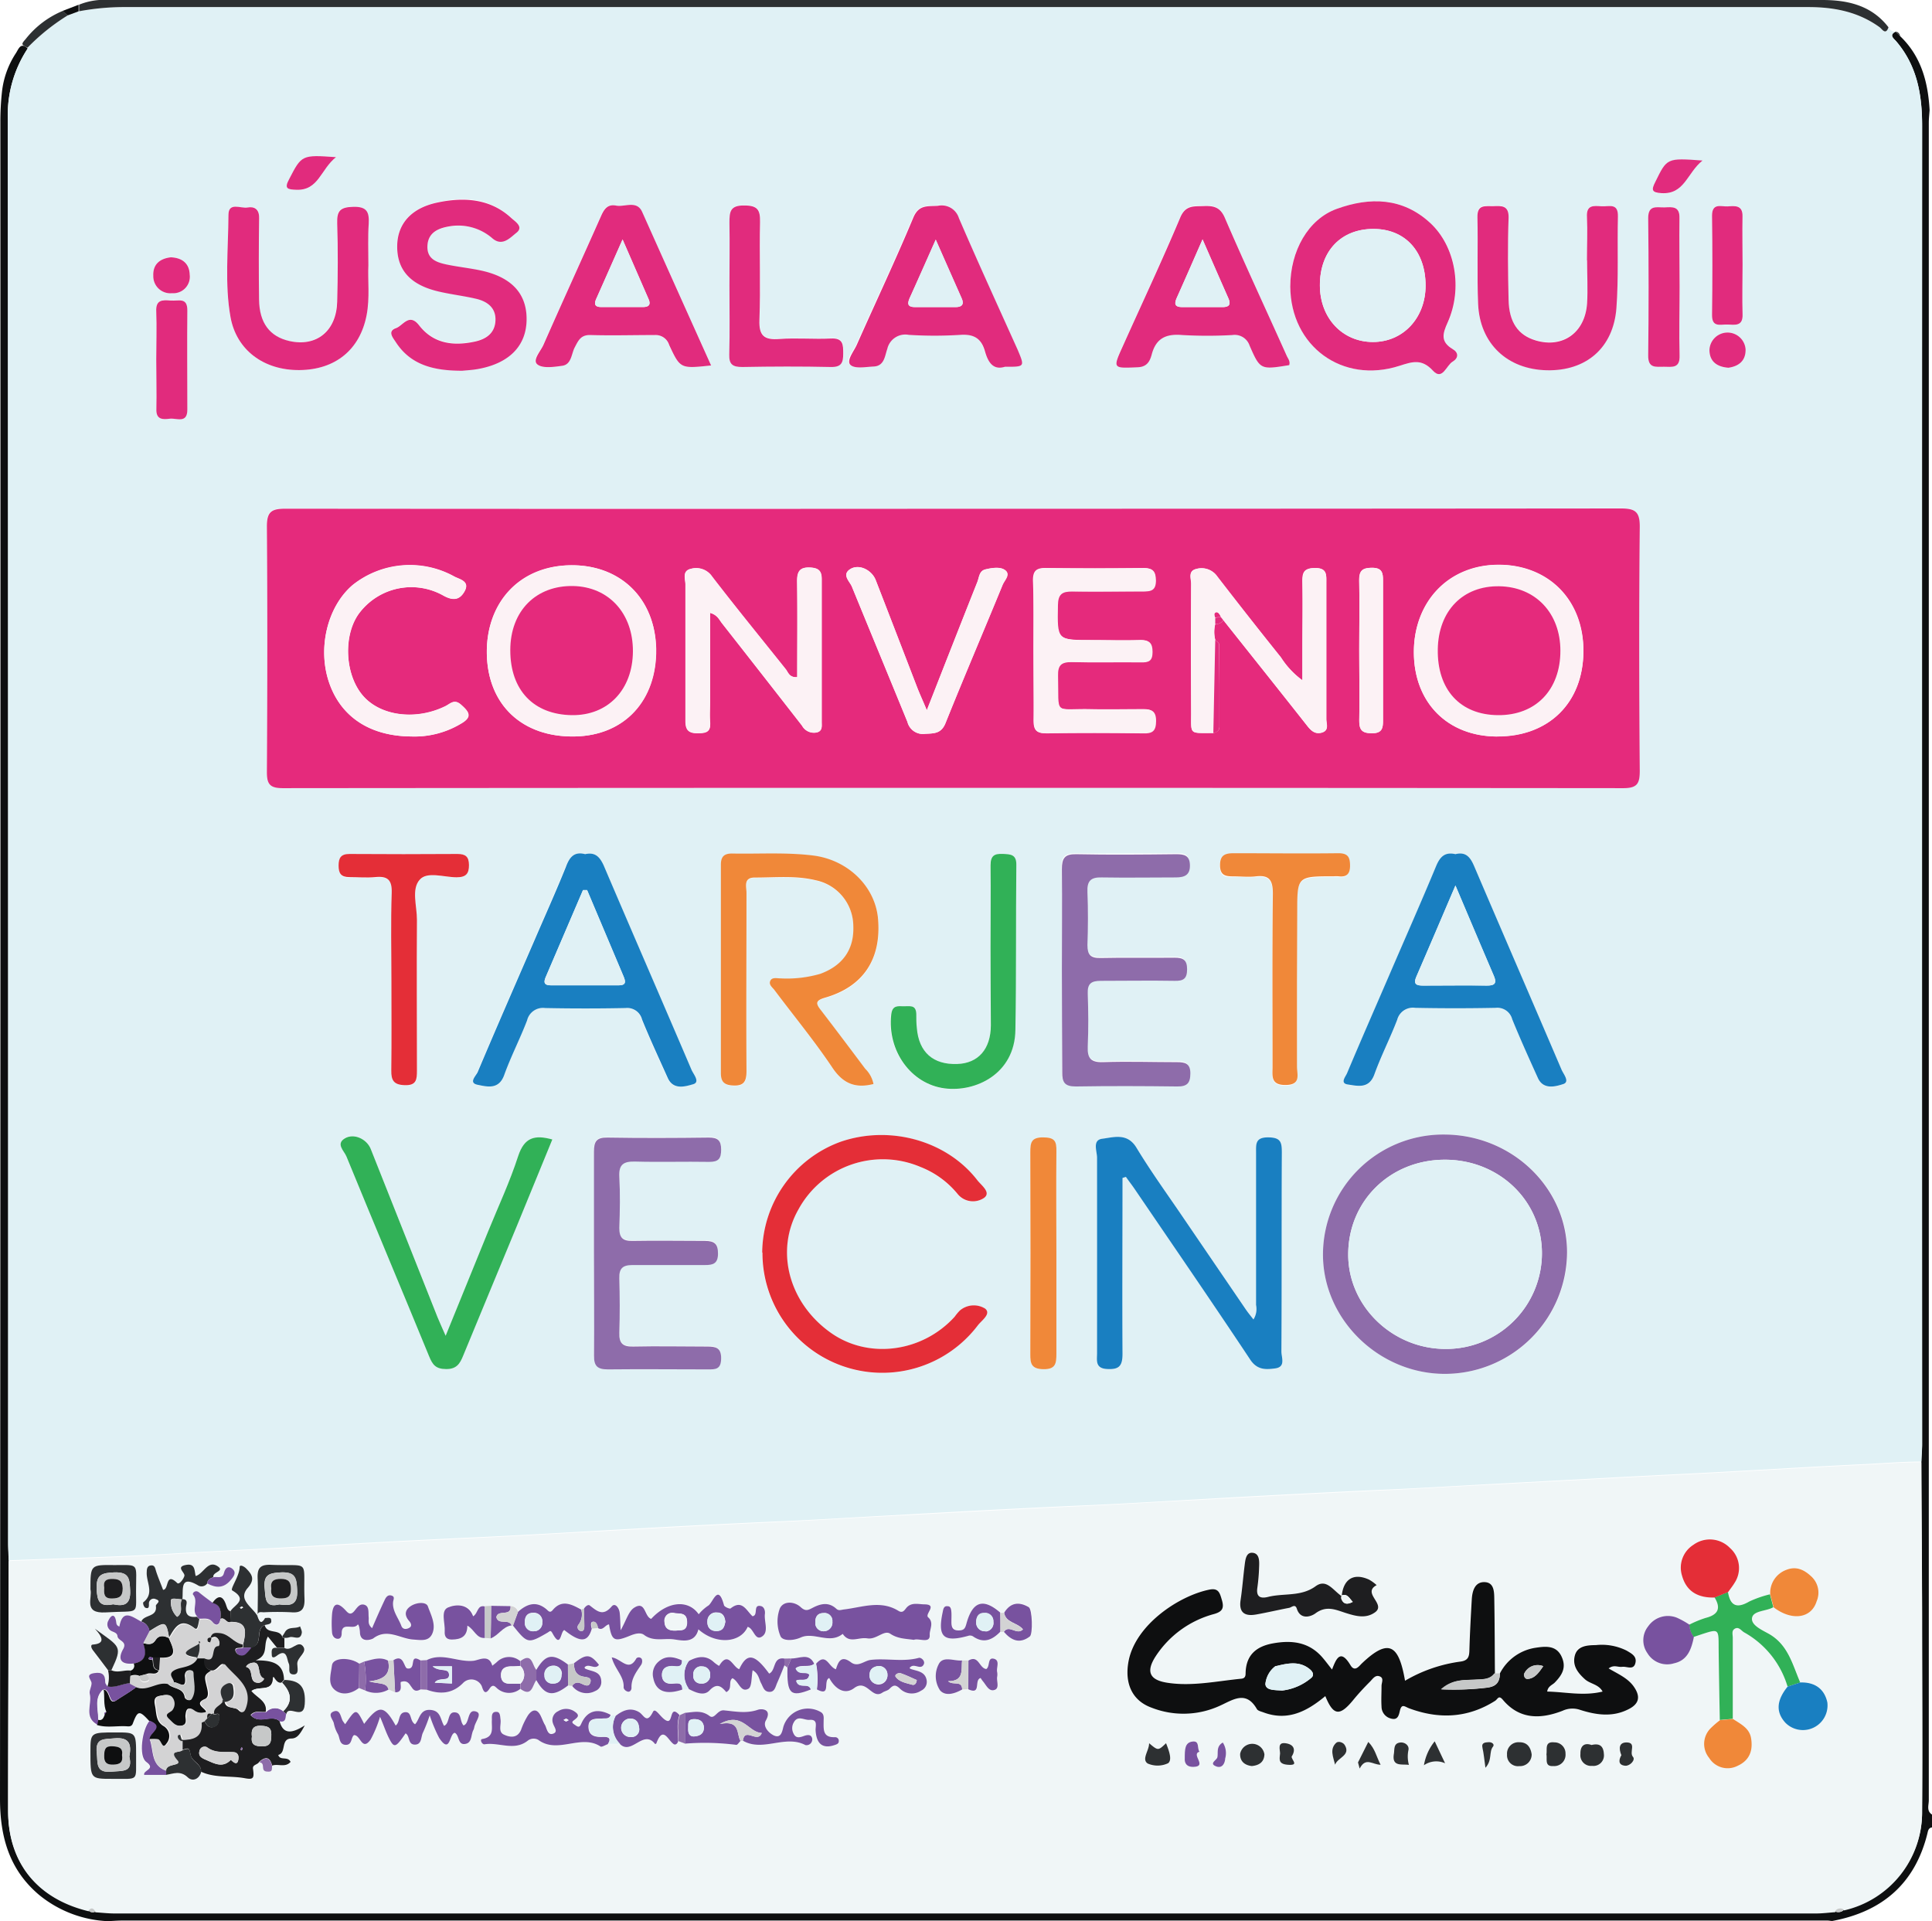 <svg xmlns="http://www.w3.org/2000/svg" id="Capa_1" data-name="Capa 1" viewBox="0 0 313.83 312.12"><defs><style>.cls-1{fill:#0e0f10;}.cls-2{fill:#e0f1f5;}.cls-3{fill:#f0f6f7;}.cls-4{fill:#c6c8c8;}.cls-5{fill:#2d3032;}.cls-6{fill:#e52a7c;}.cls-7{fill:#197fc1;}.cls-8{fill:#8e6caa;}.cls-9{fill:#f08839;}.cls-10{fill:#e42e37;}.cls-11{fill:#e12b7d;}.cls-12{fill:#31b157;}.cls-13{fill:#1e1e20;}.cls-14{fill:#78529f;}.cls-15{fill:#d3d3d4;}.cls-16{fill:#fcf2f5;}</style></defs><title>convenio_tarjeta_vecino_clientes_grupo_cetep</title><path class="cls-1" d="M313.83,294.78v2.09c-.55.07-.64.51-.73.92-2,8.17-7.31,12.76-15.47,14.28-.26,0-.52-.07-.78-.07l-277,0c-.78,0-1.57.07-2.35.1a18.9,18.9,0,0,1-11.14-4.26C1.51,303.75,0,298.41,0,292.2Q.11,156,.06,19.85a45.28,45.28,0,0,1,.26-4.94A14.28,14.28,0,0,1,2.6,8.61C3,8,3.36,6.77,4.5,7.88A19.55,19.55,0,0,0,1.27,19.43q.09,115.65.05,231.31c0,.95.06,1.91.09,2.86,0,13.51-.09,27-.09,40.54,0,8.41,4.77,14.26,13.07,16.23a.91.91,0,0,0,1.11.17c1,.07,2.07.19,3.11.19H295c1,0,2.08-.14,3.11-.21a1.27,1.27,0,0,0,1.45-.29,16.29,16.29,0,0,0,12.66-16.08c.08-10.49,0-21,0-31.48,0-8.41-.08-16.82-.12-25.23,0-.95.12-1.9.12-2.85q0-107.05,0-214.09c0-5.1-.8-9.8-4.22-13.8-.37-.43-1.22-1-.09-1.56l.76.75c3.43,3.29,4.52,7.5,4.77,12-.05.69-.13,1.38-.13,2.07q0,136.2,0,272.41C313.34,293.2,312.87,294.16,313.83,294.78Z"></path><path class="cls-2" d="M306.76,4.43a1.25,1.25,0,0,0,1.27.71h-.11c-1.13.58-.28,1.13.09,1.56,3.42,4,4.23,8.7,4.22,13.8q-.08,107,0,214.09c0,.95-.08,1.9-.12,2.85-3.13,0-6.25.27-9.37.42-9.72.46-19.42,1.09-29.14,1.57-10.06.49-20.11,1.06-30.18,1.59-6.33.33-12.65.74-19,1q-15.1.69-30.18,1.57c-6.33.35-12.66.75-19,1-10.15.46-20.29,1-30.44,1.58-6.24.33-12.48.75-18.73,1-10.15.45-20.29,1-30.44,1.59-6.24.35-12.48.72-18.73,1-10.06.46-20.12,1-30.18,1.6-6.15.35-12.31.63-18.46,1-8.93.56-17.89.76-26.84,1.12,0-.95-.09-1.91-.09-2.86q0-115.65-.05-231.31A19.55,19.55,0,0,1,4.5,7.88l0-.13A33.91,33.91,0,0,1,11,2.5l1.81-.66a40.12,40.12,0,0,1,7-.68q136.94,0,273.89,0c4.22,0,8.12.77,11.59,3.28C305.71,4.71,306.31,5.79,306.76,4.43ZM154.93,82.65q-54.32,0-108.61-.05c-2.23,0-3,.48-3,2.86.11,13.29.09,26.58,0,39.88,0,2,.46,2.66,2.6,2.66q108.87-.07,217.74,0c2.29,0,2.68-.77,2.67-2.83-.09-13.2-.11-26.41,0-39.61,0-2.48-.77-3-3.09-3Q209.11,82.71,154.93,82.65Zm27.41,108.71.56-.17c.5.69,1,1.36,1.48,2.06,6.26,9.2,12.56,18.36,18.71,27.62,1.14,1.73,2.57,1.63,4.07,1.43,1.76-.24,1-1.79,1-2.75.06-10.77,0-21.53.07-32.3,0-1.67-.26-2.47-2.24-2.48s-1.95,1.12-1.95,2.49q0,12.38,0,24.74a3.17,3.17,0,0,1-.42,2.35c-.5-.64-.93-1.16-1.3-1.71q-5-7.32-10-14.67c-2.58-3.81-5.3-7.55-7.68-11.48-1.49-2.46-3.67-1.74-5.56-1.5-1.68.2-.86,2-.87,3.07-.06,10.59-.05,21.19,0,31.78,0,1.14-.4,2.46,1.61,2.56s2.55-.46,2.53-2.45C182.28,210.42,182.34,200.89,182.34,191.36Zm32.56,12.45c0,10.55,9.08,19.39,19.88,19.38a19.87,19.87,0,0,0,19.82-19.73c0-10.54-9-19.17-20-19.15A19.53,19.53,0,0,0,214.9,203.81Zm-73-27.71a4.75,4.75,0,0,0-1.32-2.4c-2.4-3.2-4.8-6.4-7.24-9.57-.85-1.12-.85-1.59.72-2,6.19-1.75,9.14-6.25,8.59-12.79-.44-5.24-4.86-9.59-10.54-10.3-4.35-.54-8.72-.24-13.07-.32-1.3,0-1.92.41-1.92,1.79q0,17,0,33.88c0,1.26.42,1.87,1.8,2,1.85.14,2.37-.52,2.36-2.34-.08-9.65,0-19.29,0-28.94,0-1-.54-2.5,1.34-2.49,3.3,0,6.63-.36,9.9.44a7.65,7.65,0,0,1,6.11,7.48c.14,3.78-1.74,6.39-5.36,7.72a19.36,19.36,0,0,1-6.45.74c-.59,0-1.35-.23-1.68.41s.38,1.08.71,1.53c3.13,4.18,6.46,8.21,9.36,12.54C136.91,176,138.87,176.87,141.89,176.1ZM95.05,138.76c-1.85-.49-2.58.58-3.22,2.13-1.64,4-3.42,8-5.14,12-3.07,7.09-6.15,14.17-9.17,21.28-.26.62-1.41,1.77,0,2.06s3.44.83,4.31-1.59c1.09-3,2.57-5.89,3.72-8.88a2.64,2.64,0,0,1,2.91-2q6.52.13,13.07,0a2.48,2.48,0,0,1,2.69,1.85c1.3,3.21,2.77,6.36,4.19,9.53.91,2,2.84,1.34,4.1,1s.07-1.61-.25-2.34c-4.73-11.08-9.55-22.14-14.28-33.23C97.4,139.16,96.65,138.4,95.05,138.76Zm141.37,0c-1.68-.39-2.48.38-3.12,1.92-2.49,6-5.12,11.95-7.7,17.92-2.27,5.26-4.57,10.5-6.79,15.78-.22.54-1.2,1.63.12,1.83,1.59.23,3.45.76,4.32-1.64,1.09-3,2.56-5.89,3.71-8.88a2.63,2.63,0,0,1,2.92-1.93q6.54.13,13.07,0a2.49,2.49,0,0,1,2.69,1.85c1.31,3.22,2.74,6.38,4.17,9.54.9,2,2.84,1.35,4.1,1s.06-1.61-.26-2.36c-4.7-11-9.47-22-14.17-33C238.87,139.32,238.16,138.32,236.42,138.76ZM123.81,203.49a19.47,19.47,0,0,0,35,11.82c.62-.8,2.22-1.84,1.19-2.69a3.49,3.49,0,0,0-4.14.31,8.05,8.05,0,0,0-.83,1c-5.3,5.83-14.08,6.94-20.18,2.56-6.8-4.87-9-13.34-5.19-20a15.61,15.61,0,0,1,19.83-6.89,14.7,14.7,0,0,1,6.05,4.42,3.21,3.21,0,0,0,4.27.6c1.2-.86-.47-2-1.11-2.89-5-6.43-14.2-9-22.21-6.22A19.33,19.33,0,0,0,123.81,203.49ZM209.59,46.55c.06,9.7,8.46,15.86,17.76,12.88,2.12-.68,3.64-1.14,5.47.81,1.52,1.63,2.14-.87,3.16-1.48s.92-1.49,0-2.06c-2-1.18-1.64-2.46-.8-4.31,2.49-5.51,1.27-12.4-2.84-16.18-4.47-4.12-9.77-4.23-15.16-2.28C212.48,35.61,209.55,40.78,209.59,46.55ZM96.48,203.49c0,5.55.06,11.11,0,16.66,0,1.72.58,2.26,2.27,2.23,5.4-.08,10.8,0,16.21,0,1.28,0,2.14-.12,2.17-1.77s-.88-2-2.29-1.94c-4,0-8-.05-12,0-1.73.05-2.31-.57-2.25-2.26.11-3,.09-5.9,0-8.85,0-1.58.54-2.16,2.13-2.13,3.92.08,7.84,0,11.76,0,1.31,0,2.13-.21,2.14-1.82s-.55-2.14-2.13-2.1c-3.92.07-7.85,0-11.77,0-1.58,0-2.18-.52-2.13-2.11.08-2.77.13-5.56,0-8.33-.11-2,.74-2.5,2.61-2.45,4,.11,8,0,12,.05,1.52,0,1.93-.58,1.93-2s-.51-2-2-1.95c-5.49.06-11,.08-16.47,0-1.78,0-2.21.64-2.19,2.28C96.53,192.55,96.48,198,96.48,203.49Zm76-45.88c0,5.48,0,10.95,0,16.42,0,1.62.37,2.36,2.18,2.32,5.49-.09,11-.07,16.48,0,1.62,0,2.15-.59,2.15-2.14s-.87-1.83-2.17-1.81c-4,0-8-.09-12,0-2,.07-2.58-.64-2.5-2.55.14-2.86.11-5.74,0-8.6-.06-1.63.59-2.09,2.14-2.06,4,.08,8,0,12,0,1.43,0,2-.37,2-1.89s-.68-1.89-2.07-1.87c-4,.06-8,0-12,.05-1.59,0-2.17-.49-2.12-2.09.1-2.86.12-5.73,0-8.6-.08-1.79.49-2.46,2.36-2.4,4,.12,8,0,12,0,1.44,0,2.34-.26,2.29-2s-.94-1.78-2.23-1.77c-5.41,0-10.82.08-16.23,0-1.89,0-2.37.65-2.34,2.43C172.55,146.67,172.49,152.14,172.49,157.61ZM72.39,217c-.63-1.47-1-2.26-1.31-3.07q-5.44-13.65-10.88-27.32c-.64-1.61-2.86-2.58-4.22-1.71s-.1,2,.26,2.9c4.44,10.84,9,21.64,13.44,32.49.56,1.37,1.12,2.07,2.77,2.08s2.24-.88,2.76-2.16c2.91-7.07,5.85-14.12,8.77-21.19l5.74-13.91c-2.89-.8-4.58-.3-5.54,2.67-1.36,4.21-3.25,8.24-4.92,12.34Zm137-157.72c.21-.56-.14-1-.35-1.47-3.38-7.5-6.85-15-10.11-22.54-.78-1.79-1.92-1.91-3.47-1.86s-2.89-.19-3.74,1.83c-3,7-6.19,13.95-9.33,20.9-1.67,3.69-1.66,3.63,2.43,3.45,1.54-.07,2-1,2.25-2.06.69-2.68,2.35-3.41,5-3.17a72.76,72.76,0,0,0,8.09,0A2.55,2.55,0,0,1,203,56.14C204.7,60.09,204.77,60.07,209.41,59.32Zm-93.9,0c-3.82-8.49-7.48-16.71-11.24-24.88-.88-1.92-2.8-.72-4.22-1s-2,.57-2.46,1.73c-3.09,7-6.26,13.91-9.34,20.89-.47,1-1.87,2.47-1,3.17s2.68.43,4,.24c1.57-.23,1.5-1.95,2.08-3s1-2.11,2.56-2c3.48.11,7,.06,10.44,0a2.29,2.29,0,0,1,2.34,1.62C110.48,59.91,110.51,59.9,115.51,59.37Zm47.74.21c3.24,0,3.22,0,2-2.7-3.21-7.13-6.47-14.24-9.56-21.42a2.93,2.93,0,0,0-3.4-2c-1.6.13-3.07-.25-4,1.92-2.91,7-6.15,13.81-9.21,20.72-.47,1.06-1.81,2.44-1,3.21s2.48.32,3.77.26c1.76-.08,1.81-1.77,2.21-2.86a3,3,0,0,1,3.49-2.28,66.78,66.78,0,0,0,8.37,0c2.19-.15,3.44.54,4,2.66C160.47,58.73,161.25,60.21,163.25,59.58Zm-88.17.65c.62-.07,1.76-.11,2.86-.33,4.8-.95,7.54-3.85,7.6-7.95S83.11,45,78.1,44c-1.79-.38-3.63-.54-5.41-.94s-3.38-.93-3.3-3.06,1.77-2.89,3.57-3.19A8.44,8.44,0,0,1,80,38.69c1.61,1.35,2.88-.14,3.87-.92,1.25-1-.22-1.84-.86-2.43-3.48-3.19-7.67-3.47-12-2.48s-6.44,3.48-6.5,7c-.06,3.82,2,6.26,6.41,7.37,2.11.53,4.29.76,6.41,1.26,1.84.43,3.25,1.43,3.14,3.57s-1.6,3-3.42,3.4c-3.45.73-6.66.29-9-2.68-1.6-2-2.6.08-3.74.48-1.48.51-.5,1.58,0,2.31C66.74,59.32,70.47,60.18,75.08,60.23ZM59.84,43.07c0-2.52-.09-4.61,0-6.69.1-1.85-.21-2.84-2.5-2.78-2.07,0-2.69.6-2.62,2.66.16,4.25.13,8.51,0,12.76-.12,4.75-3.35,7.33-7.77,6.38-3.17-.68-4.87-2.92-4.92-6.72Q42,42,42.09,35.4c0-1.45-.65-1.94-1.89-1.69s-3.08-1-3.09,1.2c0,5.55-.65,11.14.34,16.63S43,60.18,48.67,60.12s9.8-3.32,10.88-8.91C60.1,48.37,59.72,45.49,59.84,43.07Zm197.94-.82h0c0,2.35.12,4.7,0,7-.29,4.72-3.94,7.29-8.33,6-2.87-.85-4.35-3-4.42-6.62-.07-4.43-.13-8.87,0-13.29.07-2.11-1.14-1.94-2.48-1.91s-2.64-.35-2.58,1.82c.13,4.69-.08,9.39.11,14.07.28,6.45,4.72,10.62,11.14,10.77S262.05,56.5,262.54,50c.36-4.93.12-9.9.24-14.85.06-2.27-1.52-1.58-2.69-1.66s-2.46-.23-2.34,1.74C257.89,37.56,257.78,39.91,257.78,42.25ZM160.9,153.85c0,4.25,0,8.5,0,12.75,0,3.86-2,6.16-5.46,6.27-3.91.14-6.23-1.91-6.56-5.81-.07-.78-.08-1.56-.09-2.34,0-1.54-1.17-1.2-2.07-1.23s-1.8-.14-2,1.34c-.66,5.89,3.21,11.28,8.69,12,4.92.64,11.39-2.27,11.48-9.53.11-8.93.06-17.87.15-26.8,0-1.7-1-1.7-2.19-1.76-1.39-.06-2,.29-2,1.86C161,145,160.9,149.42,160.9,153.85Zm49.78,5.62V148.28c0-5.78,0-5.78,5.93-5.81a5.21,5.21,0,0,1,.79,0c1.33.16,1.86-.39,1.86-1.75s-.33-2-1.9-2c-5.66.08-11.32.06-17,0-1.47,0-2.25.31-2.22,2s.89,1.81,2.17,1.76,2.45.1,3.65,0c2.23-.27,2.78.68,2.76,2.8-.11,9.36-.05,18.73-.05,28.09,0,1.46-.35,3,2.08,3,2.61,0,1.88-1.73,1.89-3C210.72,168.66,210.68,164.07,210.68,159.47Zm-147.1-.11c0,4.86,0,9.71,0,14.57,0,1.59.38,2.33,2.17,2.39,2,.07,2-.93,2-2.39,0-8.15-.06-16.31,0-24.46,0-2.23-.94-5,.45-6.53,1.22-1.35,4-.37,6-.39,1.5,0,2-.6,2-2s-.58-1.8-1.88-1.79q-8.76.06-17.51,0c-1.4,0-1.8.59-1.79,1.88s.34,2,1.77,1.92,2.8.09,4.18,0c2-.2,2.76.41,2.69,2.56C63.46,149.81,63.58,154.59,63.58,159.36Zm54.91-113c0,3.74.07,7.47,0,11.21,0,1.63.56,2.07,2.12,2,4.8-.08,9.6-.1,14.39,0,1.73,0,2-.72,2-2.18s0-2.55-2-2.45c-2.78.14-5.59-.13-8.37.08-2.46.19-3.34-.51-3.24-3.1.2-5.3,0-10.6.1-15.9,0-2-.38-2.66-2.54-2.69-2.35,0-2.48,1-2.43,2.82C118.55,39.58,118.49,43,118.49,46.36ZM171.6,203.73c0-5.56,0-11.12,0-16.68,0-1.63-.37-2.26-2.16-2.28s-2.09.86-2.08,2.39q.06,16.41,0,32.83c0,1.5.16,2.39,2.07,2.44,2.09,0,2.18-1,2.17-2.55C171.56,214.5,171.6,209.11,171.6,203.73ZM272.83,46.58c0-3.73-.07-7.45,0-11.17.05-2-1.18-1.77-2.4-1.72s-2.7-.49-2.68,1.72c.07,7.45.08,14.9,0,22.34,0,2.14,1.27,1.83,2.56,1.83s2.62.31,2.54-1.83C272.73,54,272.83,50.3,272.83,46.58ZM25.38,58.39c0,2.68.08,5.36,0,8-.08,1.81,1.06,1.74,2.19,1.59s2.84.84,2.84-1.47c0-5.36,0-10.73,0-16.09,0-2.24-1.58-1.54-2.74-1.64s-2.41-.13-2.31,1.78C25.48,53.19,25.38,55.79,25.38,58.39ZM283.06,43c0-2.6-.09-5.2,0-7.8.08-2-1.23-1.74-2.42-1.67s-2.56-.62-2.53,1.51q.09,8.05,0,16.12c0,2.09,1.42,1.52,2.52,1.56s2.52.35,2.44-1.66C283,48.33,283.06,45.64,283.06,43Zm-6.51-16.88c-5.81-.43-5.76-.41-7.67,3.46-.65,1.3-.62,1.74,1,1.84C273.64,31.6,274,28.14,276.55,26.08ZM27.76,41.8c-1.77.19-2.94,1.11-2.86,3A2.77,2.77,0,0,0,28,47.6a2.68,2.68,0,0,0,2.87-3C30.81,42.81,29.61,41.89,27.76,41.8Zm253,17.94c1.65-.24,2.82-1.11,2.78-3a2.94,2.94,0,0,0-5.87.1C277.69,58.69,278.85,59.6,280.77,59.74ZM54.58,25.53C49,25.13,49,25.17,47,29.12c-.82,1.57-.2,1.65,1.15,1.71C51.76,31,52.06,27.54,54.58,25.53Z"></path><path class="cls-3" d="M1.41,253.6c9-.36,17.91-.56,26.84-1.12,6.15-.39,12.31-.67,18.46-1,10.06-.57,20.12-1.14,30.18-1.6,6.25-.29,12.49-.66,18.73-1,10.15-.57,20.29-1.14,30.44-1.59,6.25-.28,12.49-.7,18.73-1,10.15-.54,20.29-1.12,30.44-1.58,6.33-.28,12.66-.68,19-1q15.09-.85,30.18-1.57c6.33-.29,12.65-.7,19-1,10.07-.53,20.12-1.1,30.18-1.59,9.72-.48,19.42-1.11,29.14-1.57,3.12-.15,6.24-.43,9.37-.42,0,8.41.1,16.82.12,25.23,0,10.49.06,21,0,31.48a16.29,16.29,0,0,1-12.66,16.08,1,1,0,0,0-1.45.29c-1,.07-2.07.21-3.11.21H18.61c-1,0-2.07-.12-3.11-.19-.3-.5-.64-.74-1.11-.17-8.3-2-13.06-7.82-13.07-16.23C1.32,280.62,1.38,267.11,1.41,253.6Zm81.7,10.45h.26c2.38,3,2.46,3,5.62,1.18.41-.24.49-.5.83.12,1.38,2.56,1.27-.34,1.91-.55,2.59,2.08,3.83,2,4.46-.22l1-.12c.83.54,1.17-.51,1.81-.58.5,2.69.84,2.89,3.45,1.82.77-.31,1.66-.56,2.25-.11,1.45,1.1,3.16.54,4.65.7,1.29.14,3.56.86,4.17-1.61,2.82,2.53,6.84,2.25,8-.4,1,.25,1.24,2.27,2.32,1.58s.34-2.41.48-3.66c.07-.54-.11-1.18-.65-1.3-1.35-.3-.37,1.51-1.36,1.65-1-.92-1.67-2.77-3.56-1.27-.15.12-1-.25-1.07-.51-1-3.71-1.82-.3-2.61.09a6.9,6.9,0,0,0-1.5,1.37c-1.71-2.46-5.1-2.1-7.72.75-1.14-.37-.88-3-2.75-1.82-.94.59-1.3,2.08-2.21,3.67-.07-1.37-.06-2.13-.16-2.87s-.74-1.65-1.3-1c-1.4,1.65-2.34.79-3.52-.13-.33-.27-.8.12-1,.53a.71.71,0,0,0-.43.11c-1.56-.85-3.14-1.7-4.63.08-.47.55-.74.12-1-.12-1.69-1.43-3.19-.87-4.63.4a1.25,1.25,0,0,0-1.22-.92l-3.15-.05-1,.05c-1.27-.3-1.07,1.12-1.9,1.6-.77-2.12-2.87-2-4.09-1.43s-.45,2.52-.53,3.86c0,.71.12,1.36,1.14,1.35,1.49,0,2.51-.52,2.54-2.26,1.18.7,1.45,2.16,2.85,2l.93.08C81,265.69,81.65,264.24,83.11,264.05Zm44.8,6.85c-.09,4.31.5,4.87,3.8,3.56h1c2.4,1.26,1-1.44,2-1.85.88,1.59,2.42,2.86,4.06,1.63,2.07-1.54,2.86,1.92,4.58.74.35-.24.85-.31,1.13-.59.64-.66,1-.77,1.77,0a2.74,2.74,0,0,0,3.39.27,1.56,1.56,0,0,0,.89-1.72c-.26-1.42-1.53-1.45-2.57-1.8-.25-.08-.24-.24,0-.36.65-.53,1.64.56,2.1-.38.29-.57-.44-1.16-.79-1.07-2.62.72-5.28,0-7.84.34-1,.12-2,1.25-3.2.38-1.64-1.23-2.07,0-2.44,1.14-1.17-.42-1.58-2.76-3.21-.91a1.62,1.62,0,0,0-.31,0c-.86-1.9-2.43-.82-3.73-.87l-1.11,0c-1.93-.31-1.34,1.94-2.48,2.44-2.36-3.24-3.61-3.43-4.86-.72-1.06-.32-1.75-3.08-3.27-.53A5.42,5.42,0,0,1,116,270c-1.3-1.24-2.67-1-4.07-.22l-1.13-.09c-1.34-.59-2.65-.87-3.88.27a2.65,2.65,0,0,0-.78,2.62c.43,2.14,2,2.76,4.71,1.86l1-.09c1.12.56,2.49,1.19,3.41.22,1.26-1.33,2-.53,2.71.29,1-.57.22-1.72,1-2.26,1,.5,1.32,2.41,2.59,1.71.58-.32.47-1.91.69-3,1,.55,1,1.4,1.36,2.08s.53,1.4,1.34,1.43,1-.82,1.27-1.43c.42-.95.8-1.93,1.19-2.89ZM34.5,260.35c-.72-.54-1.45-1.06-2.14-1.64s-1.18.14-1,.35c1,1.11-.36,2.58.72,3.58-1.22.15-2-.12-1.84-1.6,0-.44.43-1.29-.65-1.26l0,.05c.2-1.54-.5-4.11,2.65-2.22a1.12,1.12,0,0,0,1.39-.38c1.41.73,2.69.82,3.86-.53.52-.6.82-1.3.31-1.77s-1.22-.18-1.43.67-1.12.47-1.71.66c-.24-.84,1.85-.95.8-1.7-1.71-1.23-2.35,1.13-3.67,1.51-.23-.82,0-2.07-1.52-1.81-1.85.31-.19,1.22-.32,1.8s-.85,1.45-1.16,1.15c-2-1.89-1.31,1.12-2.3,1.1-.37-1-.81-2-1.13-3-.16-.52-.21-1.07-.91-.95-.51.08-.57.56-.61,1-.15,1.66,1.34,3.51-.59,5a1.1,1.1,0,0,0,.31.84c.72.33.59-.31.63-.68a.77.77,0,0,1,1.13-.68c1,.33-.06.76,0,1.1.25,1.84-1.93,1.37-2.36,2.52-1.46-.76-3.06-2.21-3.63.82-.57-.24-.47-.62-.56-1-.29-1.33-.94-.61-1.21,0a1.22,1.22,0,0,0,.55,1.76c.4.18.86.3.91.8.08.79,1.65.8.92,2.11-1,1.8-.18,2.55,1.75,2.33a.8.8,0,0,1-.52,1.14c-1-.12-2.1.43-3.13-.07,1.88-4,1.41-3.73-2.68-6.71,1.45,1.54,1.51,2.43-.38,2.57-.31,0-.19.54,0,.85.85,1.09,1.67,2.2,2.5,3.3a4.94,4.94,0,0,1-.1,2.64c-.12-.22-.35-.44-.35-.66,0-1.23-.48-1.69-1.77-1.49-1.59.24-.45,1-.45,1.64s-.42,1.22-.29,1.74c.41,1.68-1,3.81,1.24,5,1.58.49,3.21.11,4.82.21.37,0,.83.09,1-.44.8-2.14,1.06-2.18,2.64-.45-1.23,1.39-1.83,5.79-.56,6.69,1.68,1.2-.54,1.32-.34,2.12h3.53c1.22-.19,2.35-.77,3.57.41.71.69,1.82.35,2.17-.88,2.27,1,4.75.62,7.11,1.06,1.43.26,1.56,0,1.33-1.58-.09-.64.75-.61,1-1.07.54.08.62.44.64.91s.53.62.94.62c.65,0,.46-.55.53-.93,1-.35,2.2.4,3-.61-.44-1-1.68-.15-2-1.13,1.39-.33.31-2.63,2.16-2.66.92,0,1.39-.72,2.15-2.14-2.16,1.39-3.53,1.46-4.1-.69,1,.18.86-.62,1-1.18.38-1.59,2.84,1.12,3-1.62s-.69-3.87-3.3-3.94c-.05-2.59-1.77-3.2-4.61-3.15,2.17-.88,1.11-2.48,2-3.87L45,267.71c-1.1-.18-.81.73-.79,1.18s.5.32.75.12c1.75-1.41,1.6.48,2,1.2s-.34,1.83.83,1.79c.91,0,.58-1.11.56-1.73,0-1.11,1.86-1.78.91-2.88s-1.92,1-3,.3v-1.61A2.31,2.31,0,0,0,47,266c.68-.25,1.8.66,2-.7.06-.33-.17-.71-.27-1.07-.79.43-2-.11-2.5,1a7.07,7.07,0,0,1-.4.61c-.54-1.22-2.46-.32-2.82-1.82.47-.14,1.16-.11,1-.83-.09-.52-.64-.39-1-.35l-1.2-.28c-.07-.86.58-.64,1-.65a43.61,43.61,0,0,1,4.43,0c1.79.16,2.23-.61,2.17-2.25-.23-6.54,1.11-5.19-5.49-5.46-1.86-.07-2.19.7-2.12,2.28.1,2,0,4,0,6.07C41,261,38.56,259.88,40.23,258c1.25-1.43.71-2.22-.31-3.22-.34-.33-1-.62-1-.17,0,1.49-1.61,3.56-1.2,3.8,2.63,1.54.3,2.32-.28,3.35-.55-.2-.6-.68-.78-1.17C36.14,259,35.35,259.12,34.5,260.35ZM93,273.89a2.94,2.94,0,0,0,3.72.83,1.57,1.57,0,0,0,1-1.65c-.1-1.65-1.62-1.5-2.61-2,0,0-.07-.13-.1-.21.68-.74,1.7.49,2.34-.4-1.42-1.79-2-1.83-4.07-.25l-1,.19c-2.49-1.87-3.61-1.68-5.13.88-.71-.78-.67-2.92-2.62-1.42a2.8,2.8,0,0,0-3.79.13c-.23.22-.5.41-.75.61-.54-2-2.18-.89-3.07-.8-2.56.26-5.06-1.38-7.58-.11l-1,.05c-2-1.23-.55,1.54-2.13,1.31-.6-.06-.53-2.45-2.27-1.35l-.87.08c-1.32-.71-2.6-.15-3.89.15l-.8.36c-1.51-1.1-4.32-1-4.46.25s-.7,3,.39,3.93,2.74.72,4-.25l1,.41a4.17,4.17,0,0,0,3.81-.16l1.06.45c1.45.05.7-1.53.95-1.69,1.91-.65,1.42,2.23,3.18,1.22l1,.05c2.18.79,4.17.66,5.89-1.08a1.86,1.86,0,0,1,3.05.51c.25.77.53,1.5,1.25.41.61-.91,1-.25,1.4.07a2.9,2.9,0,0,0,3.61-.05c1.9,1.41,1.93-.59,2.6-1.42,1.43,2.55,2.71,2.76,5.15.87Zm63.34.57,1,0c2.17,1,.88-1.52,2-1.83.1.14.23.36.4.56.53.63,1,1.74,1.93,1.35.75-.3.25-1.38.36-2.1a2.27,2.27,0,0,0,0-.78c-.17-.75.55-2-.62-2.18-1-.17-.52,1.28-1.15,1.69-1.15-.13-1.24-2.4-2.9-1.37l-1,0c-1.31.12-3.11-.8-3.8.61a4.16,4.16,0,0,0,.22,4.24C153.57,275.61,155.1,275.15,156.29,274.46Zm6.82-12.5h-.6c-2.75-2.37-4.48-1.85-5.47,1.71-.22.81-.5,1.19-1.34,1.19s-1.11-.62-1.12-1.38c0-.51,0-1,0-1.55s-.07-1-.58-1c-.68-.08-.75.52-.85,1-.84,4,.13,4.92,4.15,3.81a.92.92,0,0,1,.88.15c1.74,1.11,3.12.44,4.37-.85a4.34,4.34,0,0,0,.51,0c1.2,1.4,2.56,2,4.21.75.52-.39.41-4.4-.17-4.76C165.5,260.1,164.12,260.31,163.11,262Zm-52.89,20.9,1,.4a40.2,40.2,0,0,1,8.35.2c.19,0,.46-.42.69-.64h.2l.18-.05c3.26,1.89,6.87-1,10.17.72a.94.94,0,0,0,1.09-1.08c-.14-.6-.76-.61-1.3-.42s-1.34.49-1.75-.43a1.85,1.85,0,0,1,.05-1.74c.66-1.24,1.69-.36,2.55-.43,1.37-.12,1,.94,1,1.62.11,2.27,1.14,3.12,3.06,2.48.34-.11.68-.22.71-.62a.59.59,0,0,0-.62-.67c-2,.08-1.86-1.31-1.84-2.64,0-.51.1-1.08-.43-1.42a4.16,4.16,0,0,0-6.12,2.4c-.22,1-.48,1.86-1.56,1.37-.86-.4-1.81-1.48-1.27-2.43,1.06-1.9-.74-1.93-1.28-1.74-1.89.66-3.73.27-5.54.1-1.11-.11-1.51,1.55-2.34.91-1.32-1-2.62-.61-4-.5l-.83.37c-1.66-1.78-1.13,1.08-2,.94s-1.89-2.3-2.31-1.47c-1,2-1.46.54-2.24.06-1.41-.85-2.67-.3-3.83.61l-.79-.16c-2-1.05-3.66-.8-4.7,1.29-.32.62-.45.84-1,.41-.26-.19-.75-.42-.38-.72.61-.49,1.23-.83.25-1.5a2.41,2.41,0,0,0-2.71-.06,1.57,1.57,0,0,0-.81,2c.17.59.94,1.41-.12,1.68-.8.19-.87-.88-1.19-1.45s-.44-.94-.66-1.41c-.61-1.32-1.41-1.17-2.11-.15A12,12,0,0,0,84.65,281c-.62,1.49-1.85,1.25-2.83.76s-.4-1.57-.5-2.39c-.07-.52,0-1.23-.63-1.28-.89-.07-.74.76-.78,1.32-.09,1.24.49,2.74-1.57,3.09-.46.07,0,.92.37.86,2.32-.39,4.79,1.15,7-.57a1.54,1.54,0,0,1,1.74-.15c3.16,2.36,6.92-1,10.1,1.07.22.15.79-.24,1.2-.38l2,0c1.89,1.9,3.81-2.45,5.71,0,0,0,.18-.06.2-.12,1.09-2.93,1.87-.51,2.8.12C109.8,283.54,110.12,283.25,110.22,282.86ZM288.1,261.11c2.95,2.26,6.13,1.83,7-1a3.57,3.57,0,0,0-.88-4.06c-1.14-1-2.41-1.7-4-1.07a4,4,0,0,0-2.66,4,17.55,17.55,0,0,0-3.36,1.17c-2,1.19-3.1.69-3.46-1.56.34-.5.73-1,1-1.49a4.36,4.36,0,0,0-.75-5.67,4.54,4.54,0,0,0-5.94-.51,4.38,4.38,0,0,0-1.85,5c.73,2.65,2.69,3.65,5.33,3.56,1.11,1.81.55,2.83-1.47,3.33a17.27,17.27,0,0,0-2.64,1.09,13.74,13.74,0,0,0-2.05-1.13,3.9,3.9,0,0,0-4.65,1.38,3.63,3.63,0,0,0-.14,4.38,3.74,3.74,0,0,0,4.32,1.65c2.22-.48,2.83-2.34,3.23-4.27l1.22-.41c2.83-1,2.8-1,2.84,2.07,0,3.94.12,7.89.19,11.83a14.73,14.73,0,0,0-1.57,1.36,3.59,3.59,0,0,0-.2,4.78,3.53,3.53,0,0,0,4.61,1.29c2-.89,2.54-2.51,2.2-4.51-.28-1.65-1.71-2.29-2.93-3.11q0-6.58,0-13.18c0-.49-.22-1.11.28-1.43.68-.43,1.07.27,1.56.56a14.93,14.93,0,0,1,7.06,8.82c-1.52,1.87-2.16,3.86-.36,5.86a4,4,0,0,0,6.82-3.31c-.49-2.28-2.07-3.3-4.39-3.23-1.21-2.89-1.9-6-5-7.85-1.11-.65-3-1.37-2.83-2.64S286.94,261.78,288.1,261.11Zm-44.45,10.72h-.89c0-4,0-8-.1-12,0-1.2,0-2.79-1.58-2.84s-2,1.45-2.08,2.82c-.16,2.77-.31,5.55-.39,8.33,0,1-.23,1.57-1.38,1.75a24,24,0,0,0-9.07,3.12c-1-5.77-2.56-7-7-2.83-.43.4-1.14,1.5-1.86.31-1.66-2.76-2.35-1-3,.7-.62-.78-1.13-1.48-1.7-2.12-2.17-2.38-4.9-2.67-7.9-2.13-2.76.5-4.39,1.94-4.44,4.86,0,.46-.1.82-.69.88-4,.39-7.94,1.28-12,.66-2.92-.44-3.54-1.8-1.91-4.31a16.36,16.36,0,0,1,9.49-6.86c1.32-.38,1.65-.93,1.27-2.24-.32-1.09-.49-2-2-1.73-4.91,1-12.07,5.71-13.18,11.68-.62,3.34.41,6.31,3.78,7.52a14.17,14.17,0,0,0,11.07-.33c2.11-.94,4.24-2.55,6,.54.17.3.73.41,1.12.56,4,1.45,7.08-.22,10-2.66,1.29,3.17,2.32,3.31,4.48.7.88-1.07,1.85-2.07,2.81-3.08.41-.42.81-1.07,1.48-.85.82.26.35,1,.36,1.57,0,1.13-.08,2.26,0,3.38a2,2,0,0,0,1.52,1.92c1.15.34,1.3-.57,1.48-1.32.29-1.15.79-.6,1.48-.34,4.83,1.8,9.52,1.6,13.95-1.2.47-.29.58-1,1.28-.18,2.72,3.21,6.11,3.17,9.7,1.78a3.81,3.81,0,0,1,2.87-.14c2.45.79,5.07,1.22,7.61,0,2-.93,2.26-2.16,1-3.91-1-1.32-2.51-2-4-2.83.89-.66,1.57-.18,2.22-.26s1.89.64,2.15-.71c.2-1-.67-1.46-1.44-1.92a9,9,0,0,0-5-.9c-1.32,0-3-.07-3.42,1.71s.47,2.78,1.64,3.84c.84.77,2.23.79,2.87,2-3.13.79-6,.09-9,0,.13-.88.82-1.05,1.23-1.46,1.18-1.2,1.87-2.57,1.11-4.22s-2.47-1.7-4.07-1.46A7.83,7.83,0,0,0,243.65,271.83Zm-95.21-5.43c.79-.33,2.68.69,2.59-.77-.05-.83.71-2-.25-2.86-.6-.54,1.64-2.07-.66-2.11-1,0-2.12-.37-2.92.62-.33.41-.62.83-1.26.43-2.88-1.78-5.89-.57-8.83-.22-.51.06-.86.26-1.26-.12-1.24-1.15-2.56-.82-3.85-.14-.7.36-1.13.62-1.93-.12-1-1-2.84-1.05-3.4.26a6.13,6.13,0,0,0,.11,4.44c.36.81,2,.82,3.32.23,2.14-1,4.65,1.16,6.8-.58,1.1,1.64,2.64.54,4,.73s2.69-1.42,3.71-.76C145.82,266.22,147,266.2,148.44,266.4Zm69.5-7.09c-1.47-1-2.5-2.9-4.22-1.63-2.37,1.75-5.15,1.08-7.7,1.72-1.27.32-2,0-1.74-1.53a31.68,31.68,0,0,0,.28-3.37c0-1,.06-2.2-1.12-2.27-1-.06-1.12,1.14-1.23,2-.24,1.89-.38,3.8-.66,5.68-.32,2.1.7,2.68,2.53,2.35s3.57-.74,5.36-1.08c.4-.07,1-.72,1.25.16.58,1.86,2.3,1.24,3,.75,1.88-1.38,3.45-.49,5.18,0,1.48.45,3,.83,4.47-.15,2-1.34-2.15-3.13.31-4.45a6.63,6.63,0,0,0-1.24-.9C219.91,255.5,218.22,256.45,217.94,259.31ZM69.8,278.66a23.46,23.46,0,0,0,1.53,3.71c1.83,2.74,1.62-.7,2.53-.84.77.4.43,2.1,1.8,1.79,1-.22.83-1.4,1.18-2.15a1.81,1.81,0,0,0,.18-.49c.13-.9,1.3-2.17.41-2.56-1.4-.6-1.2,1.27-1.81,2a1.4,1.4,0,0,1-.32.22c-.63-.62-.33-2-1.31-2.12-1.41-.2-.84,1.75-1.86,2.18-.63-1-.5-2.47-2.24-2.59s-1.73,1.57-2.48,2.33c-.94-.58-.44-2.11-1.69-1.95-1.1.14-.7,1.6-1.46,2.16-1.88-3.37-2.75-3.4-5.12-.27-1.3-2.56-1.3-2.56-3.08.05a5.28,5.28,0,0,1-.42-.58c-.33-.66-.42-1.85-1.41-1.5-1.15.41-.09,1.32,0,2a5.38,5.38,0,0,0,.65,1.69c.34.64.2,1.71,1.27,1.75s.83-1.21,1.34-1.58c1.06-.07,1.29,2.7,2.71.71a19.43,19.43,0,0,0,1.52-3.69c.65,1.54,1.06,2.76,1.67,3.88s1,1,2.48-1.19c.75.42.35,1.86,1.51,1.83s1-1.28,1.34-2A26.75,26.75,0,0,0,69.8,278.66ZM60.44,264.5c-.75-.65-.51-1.19-.57-1.67-.08-.74.28-1.69-.67-2.05s-1.22.44-1.66,1c-.75.9-1.15.14-1.63-.32-1.44-1.4-1.93-.53-2,.9a19.5,19.5,0,0,0,0,2.86c0,.55.27,1.05.9,1.08s.67-.49.67-.91c0-1.91,1.88-.46,2.58-1.37.2-.25.34.87.39,1.37.19,1.71,2,1,2.17.84,2.25-1.7,4.35.05,6.48.19,1.29.09,2.64.25,3.15-1.08s-.3-3-.77-4.32c-.28-.79-1.89-.69-2.83,0s-1,1.54-.18,2.43c.29.33.56.74,0,1.06s-1.07.3-1.3-.32c-.47-1.28-1.47-2.38-1.34-3.85,0-.42.34-.91-.27-1.07s-.93.35-1.14.82C61.74,261.47,61.11,262.94,60.44,264.5Zm-45.75-6.3c.36,1.39-1.24,4,2.49,3.74,5.49-.34,4.91.62,4.92-3.42,0-4.68.61-4.25-3.48-4.27C14.69,254.23,14.69,254.24,14.69,258.2Zm7.42,27c0-3.77,0-3.77-3.19-3.77-4.23,0-4.23,0-4.23,3.16,0,4.38,0,4.4,3.51,4.38C22.7,288.94,22.05,289.53,22.11,285.21Zm77.26-16c.5,1.94,2,3.06,1.91,4.85,0,.23.36.61.63.7s.67-.26.65-.6c-.06-1.51.79-2.6,1.57-3.75a1.11,1.11,0,0,0,.11-.92.57.57,0,0,0-.89-.13C102.11,271.72,100.91,269.43,99.37,269.25Zm104,17.65c1.21-.11,2-.65,2.06-1.9a2,2,0,0,0-3.94-.09C201.39,286.12,202.17,286.76,203.33,286.9ZM248.8,285c-.18-1.21-.85-2-2-2a1.85,1.85,0,0,0-1.93,2,1.77,1.77,0,0,0,2,1.88A1.88,1.88,0,0,0,248.8,285Zm-62.14-1.77c0,1.22-1.27,2.61-.23,3.3a4,4,0,0,0,3.32-.05c.71-.56.11-2.1-.34-3.25C188.12,284.42,188.12,284.42,186.66,283.19ZM251.2,285c.14.77-.32,1.94,1.12,1.86a1.84,1.84,0,0,0,2-2,1.79,1.79,0,0,0-1.81-1.85C250.87,282.9,251.34,284.17,251.2,285Zm7.33-1.54c-1.13-.41-1.85.1-1.86,1.45a1.73,1.73,0,0,0,1.9,1.94,1.71,1.71,0,0,0,1.91-1.92C260.47,283.85,260,283.11,258.53,283.48Zm-48.72,1.89c.74-1.16.28-2-1-2.18s-.84,1-.88,1.66c-.05.83-.4,1.7,1.22,1.84C211.11,286.85,209.85,286,209.81,285.37Zm10.78.94.27,1c1-1.93,2.09-.66,3.4-.62-.69-1.34-.89-2.6-2-3.71Zm8.27.4a5.16,5.16,0,0,1-.11-2.44c.14-.73-.62-1.29-1.37-1.19-1,.14-.84,1.08-1,1.82C226.06,287.05,227.65,286.55,228.86,286.71Zm-36.41-1c0,.45.11,1.37,1.49,1.3,2.22-.1-.54-2,.9-2.46-.43-.53.09-1.81-1.15-1.65S192.49,284.19,192.45,285.73Zm70.92-.59c-.35.62-.64,1.6.63,1.71.78.06,1.7-1,1.26-1.44-.68-.75.65-2.38-1.07-2.35C263,283.08,262.9,284,263.37,285.14Zm-28.63,1.31-1.69-3.57a8.36,8.36,0,0,0-1.75,3.89A3.5,3.5,0,0,1,234.74,286.45Zm-17.87.23c.4-1.17,2.59-1.5,1.57-3.19-.26-.44-1-.7-1.4-.36C216,284.15,216.57,285.43,216.87,286.68Zm-18.24-3.6c-1.1.63-.73,1.6-.88,2.38-.1.51-1.44,1-.18,1.5.94.36,1.4-.47,1.45-1.3A3.17,3.17,0,0,0,198.63,283.08Zm42.66,4.1c1.16-1.27.52-2.58,1.29-3.46.31-.36-.25-.72-.73-.7s-1.27-.09-1,.93S241.09,285.77,241.29,287.18Z"></path><path class="cls-4" d="M14.39,310.37c.47-.57.81-.33,1.11.17A.91.91,0,0,1,14.39,310.37Z"></path><path class="cls-4" d="M298.06,310.52a1,1,0,0,1,1.45-.29A1.27,1.27,0,0,1,298.06,310.52Z"></path><path class="cls-5" d="M307.92,5.14H308a.85.85,0,0,1,.65.75Z"></path><path class="cls-5" d="M306.76,4.43c-.45,1.36-1.05.28-1.43,0-3.47-2.51-7.37-3.28-11.59-3.28q-137,0-273.89,0a40.12,40.12,0,0,0-7,.68l0-1.07A10.77,10.77,0,0,1,17.66,0Q156.82,0,296,0C300.08,0,304,.84,306.76,4.43Z"></path><path class="cls-5" d="M11,2.5A33.91,33.91,0,0,0,4.47,7.75c-1-.5-1.07-.54-.33-1.37A15,15,0,0,1,10.2,1.77Z"></path><path class="cls-1" d="M11,2.5l-.83-.73,2.6-1,0,1.07Z"></path><path class="cls-6" d="M154.93,82.65q54.16,0,108.34-.05c2.32,0,3.11.49,3.09,3-.13,13.2-.11,26.41,0,39.61,0,2.06-.38,2.83-2.67,2.83q-108.87-.1-217.74,0c-2.14,0-2.61-.67-2.6-2.66.08-13.3.1-26.59,0-39.88,0-2.38.77-2.86,3-2.86Q100.62,82.69,154.93,82.65Zm42.16,36.43c.55-.12,1-.39,1-1q0-6.7-.05-13.39c0-.25-.41-.49-.63-.73a5.2,5.2,0,0,1,0-2.6,1.31,1.31,0,0,0,1.3-.62c4.53,5.71,9.08,11.4,13.59,17.13.63.81,1.28,1.45,2.38,1.15,1.25-.35.75-1.43.75-2.19,0-7.38,0-14.76,0-22.14,0-1.24.21-2.39-1.75-2.41s-2.17.77-2.13,2.35c.08,3.56,0,7.12,0,10.68v5.21a13.78,13.78,0,0,1-3.5-3.73q-5.22-6.51-10.31-13.11a3.11,3.11,0,0,0-3.43-1.25c-1.38.33-.83,1.57-.83,2.41q-.06,10.29,0,20.58C193.52,119.46,193,119.05,197.09,119.08ZM129.5,110c-1.23.09-1.43-.69-1.83-1.2-4-5-8.07-10-12-15.1a3.13,3.13,0,0,0-3.4-1.29c-1.55.32-.93,1.67-.94,2.58,0,7.38,0,14.76,0,22.14,0,1.47.49,2,2,2s2.18-.27,2-1.87c-.1-1.12,0-2.25,0-3.38V99.57c1.19.33,1.48,1.1,1.94,1.69q6.51,8.3,13,16.63a2.2,2.2,0,0,0,2.41,1.1c.93-.23.78-1,.78-1.71,0-7.73,0-15.45,0-23.18,0-1.32-.49-1.81-1.83-1.89-1.81-.1-2.19.7-2.16,2.32C129.55,99.7,129.5,104.86,129.5,110Zm113.71,9.63c8.39,0,13.94-5.43,14-13.8s-5.66-14.1-13.8-14.09-13.76,6-13.74,14.22S235.14,119.61,243.21,119.65ZM167.88,105.5c0,3.82.05,7.64,0,11.45,0,1.52.35,2.18,2,2.15,5.22-.08,10.45-.07,15.68,0,1.55,0,2.12-.4,2.14-2,0-1.81-.91-1.92-2.28-1.9-2.79,0-5.58.06-8.37,0-6.07-.11-5.11,1.1-5.27-5.45,0-1.68.47-2.28,2.2-2.23,3.74.11,7.49,0,11.24.05,1.25,0,1.9-.22,1.91-1.69s-.55-1.95-2-1.91c-2.61.09-5.22,0-7.84,0-5.7,0-5.63,0-5.53-5.7,0-1.73.63-2.26,2.3-2.22,3.83.09,7.66,0,11.5,0,1.29,0,2.14-.13,2.12-1.78,0-1.45-.45-2-1.95-2q-8,.09-15.94,0c-1.48,0-2,.5-2,2C167.93,98,167.88,101.77,167.88,105.5Zm-88.8.71c.15,8.3,5.75,13.58,14.26,13.43,8.07-.14,13.35-5.83,13.22-14.24-.14-8.21-5.78-13.7-14-13.57S78.94,97.9,79.08,106.21ZM66.77,119.64a14.64,14.64,0,0,0,8-2c2-1.11,1.56-1.9.13-3.15-1.1-1-1.73-.15-2.52.24-4.82,2.38-10.64,1.62-13.49-1.79-3-3.57-3.13-10.19-.31-13.6A10.61,10.61,0,0,1,72,96.72c1.57.88,2.64.79,3.45-.62,1-1.74-.87-2-1.7-2.48A14.92,14.92,0,0,0,57.31,95c-4.16,3.52-5.79,10.39-3.8,16C55.44,116.49,60.12,119.58,66.77,119.64Zm83.78-4.26c-.69-1.64-1.15-2.64-1.55-3.66q-3.37-8.75-6.75-17.48c-.65-1.67-2.77-2.67-4.16-1.77s0,2,.31,2.88c3,7.32,6,14.59,9,21.92a2.59,2.59,0,0,0,2.9,1.94c1.45-.07,2.61,0,3.3-1.77,3-7.49,6.19-14.92,9.25-22.39.3-.75,1.23-1.72.5-2.36s-2.2-.45-3.28-.19-1,1.32-1.33,2.09C156.08,101.28,153.45,108,150.55,115.38Zm70.24-9.83c0,3.82.07,7.64,0,11.45,0,1.57.45,2.12,2.07,2.12s1.8-.82,1.79-2.11q0-11.33,0-22.65c0-1.29-.12-2.12-1.78-2.12s-2.13.53-2.09,2.12C220.86,98.09,220.79,101.82,220.79,105.55Z"></path><path class="cls-7" d="M182.34,191.36c0,9.53-.06,19.06,0,28.59,0,2-.59,2.56-2.53,2.45s-1.61-1.42-1.61-2.56c0-10.59,0-21.19,0-31.78,0-1.06-.81-2.87.87-3.07,1.89-.24,4.07-1,5.56,1.5,2.38,3.93,5.1,7.67,7.68,11.48q5,7.34,10,14.67c.37.55.8,1.07,1.3,1.71a3.17,3.17,0,0,0,.42-2.35q0-12.37,0-24.74c0-1.37-.14-2.5,1.95-2.49s2.24.81,2.24,2.48c-.06,10.77,0,21.53-.07,32.3,0,1,.74,2.51-1,2.75-1.5.2-2.93.3-4.07-1.43-6.15-9.26-12.45-18.42-18.71-27.62-.47-.7-1-1.37-1.48-2.06Z"></path><path class="cls-8" d="M214.9,203.81a19.53,19.53,0,0,1,19.65-19.5c11,0,20,8.61,20,19.15a19.87,19.87,0,0,1-19.82,19.73C224,223.2,214.91,214.36,214.9,203.81Zm4.1,0c0,8.41,7.22,15.36,15.87,15.33a15.56,15.56,0,0,0,15.6-15.54c0-8.56-7-15.25-15.85-15.2S219,195.14,219,203.81Z"></path><path class="cls-9" d="M141.89,176.1c-3,.77-5-.12-6.7-2.68-2.9-4.33-6.23-8.36-9.36-12.54-.33-.45-1-.88-.71-1.53s1.09-.4,1.68-.41a19.36,19.36,0,0,0,6.45-.74c3.62-1.33,5.5-3.94,5.36-7.72A7.65,7.65,0,0,0,132.5,143c-3.27-.8-6.6-.43-9.9-.44-1.88,0-1.34,1.49-1.34,2.49,0,9.65-.06,19.29,0,28.94,0,1.82-.51,2.48-2.36,2.34-1.38-.11-1.8-.72-1.8-2q0-16.93,0-33.88c0-1.38.62-1.82,1.92-1.79,4.35.08,8.72-.22,13.07.32,5.68.71,10.1,5.06,10.54,10.3.55,6.54-2.4,11-8.59,12.79-1.57.45-1.57.92-.72,2,2.44,3.17,4.84,6.37,7.24,9.57A4.75,4.75,0,0,1,141.89,176.1Z"></path><path class="cls-7" d="M95.05,138.76c1.6-.36,2.35.4,3,1.81,4.73,11.09,9.55,22.15,14.28,33.23.32.73,1.45,2,.25,2.34s-3.19,1-4.1-1c-1.42-3.17-2.89-6.32-4.19-9.53a2.48,2.48,0,0,0-2.69-1.85q-6.54.13-13.07,0a2.64,2.64,0,0,0-2.91,2c-1.15,3-2.63,5.86-3.72,8.88-.87,2.42-2.77,1.9-4.31,1.59s-.28-1.44,0-2.06c3-7.11,6.1-14.19,9.17-21.28,1.72-4,3.5-7.94,5.14-12C92.47,139.34,93.2,138.27,95.05,138.76Zm.32,5.84-.67,0-6,14c-.38.87-.46,1.48.82,1.47q5.46,0,10.94,0c1.29,0,1.18-.61.82-1.47Z"></path><path class="cls-7" d="M236.42,138.76c1.74-.44,2.45.56,3.06,2,4.7,11,9.47,22,14.17,33,.32.75,1.42,2,.26,2.36s-3.2,1-4.1-1c-1.43-3.16-2.86-6.32-4.17-9.54a2.49,2.49,0,0,0-2.69-1.85q-6.54.13-13.07,0a2.63,2.63,0,0,0-2.92,1.93c-1.15,3-2.62,5.86-3.71,8.88-.87,2.4-2.73,1.87-4.32,1.64-1.32-.2-.34-1.29-.12-1.83,2.22-5.28,4.52-10.52,6.79-15.78,2.58-6,5.21-11.92,7.7-17.92C233.94,139.14,234.74,138.37,236.42,138.76Zm0,5.09c-2.33,5.45-4.32,10.13-6.35,14.81-.55,1.28.06,1.46,1.16,1.45,3.4,0,6.81-.05,10.21,0,1.31,0,1.77-.3,1.2-1.62C240.65,153.87,238.7,149.23,236.42,143.85Z"></path><path class="cls-10" d="M123.81,203.49a19.33,19.33,0,0,1,12.72-18c8-2.76,17.23-.21,22.21,6.22.64.84,2.31,2,1.11,2.89a3.21,3.21,0,0,1-4.27-.6,14.7,14.7,0,0,0-6.05-4.42,15.61,15.61,0,0,0-19.83,6.89c-3.81,6.67-1.61,15.14,5.19,20,6.1,4.38,14.88,3.27,20.18-2.56a8.05,8.05,0,0,1,.83-1,3.49,3.49,0,0,1,4.14-.31c1,.85-.57,1.89-1.19,2.69a19.47,19.47,0,0,1-35-11.82Z"></path><path class="cls-11" d="M209.59,46.55c0-5.77,2.89-10.94,7.56-12.62,5.39-1.95,10.69-1.84,15.16,2.28,4.11,3.78,5.33,10.67,2.84,16.18-.84,1.85-1.16,3.13.8,4.31,1,.57,1,1.47,0,2.06s-1.64,3.11-3.16,1.48c-1.83-2-3.35-1.49-5.47-.81C218.05,62.41,209.65,56.25,209.59,46.55Zm13.54-9.36c-5.3,0-8.75,3.61-8.73,9.19,0,5.29,3.64,9.16,8.59,9.18s8.59-3.92,8.58-9.18C231.56,40.83,228.25,37.22,223.13,37.19Z"></path><path class="cls-8" d="M96.48,203.49c0-5.47,0-10.94,0-16.41,0-1.64.41-2.31,2.19-2.28,5.49.09,11,.07,16.47,0,1.47,0,2,.48,2,1.95s-.41,2-1.93,2c-4-.07-8,.06-12-.05-1.87-.05-2.72.42-2.61,2.45.15,2.77.1,5.56,0,8.33,0,1.59.55,2.14,2.13,2.11,3.92-.07,7.85,0,11.77,0,1.58,0,2.14.5,2.13,2.1s-.83,1.83-2.14,1.82c-3.92,0-7.84,0-11.76,0-1.59,0-2.17.55-2.13,2.13.08,2.95.1,5.9,0,8.85-.06,1.69.52,2.31,2.25,2.26,4-.09,8,0,12,0,1.41,0,2.31.17,2.29,1.94s-.89,1.78-2.17,1.77c-5.41,0-10.81-.06-16.21,0-1.69,0-2.29-.51-2.27-2.23C96.54,214.6,96.48,209,96.48,203.49Z"></path><path class="cls-8" d="M172.49,157.61c0-5.47.06-10.94,0-16.41,0-1.78.45-2.47,2.34-2.43,5.41.11,10.82.06,16.23,0,1.29,0,2.19.17,2.23,1.77s-.85,2-2.29,2c-4,0-8,.07-12,0-1.87-.06-2.44.61-2.36,2.4.12,2.87.1,5.74,0,8.6,0,1.6.53,2.12,2.12,2.09,4-.09,8,0,12-.05,1.39,0,2.07.31,2.07,1.87s-.61,1.92-2,1.89c-4-.07-8,0-12,0-1.55,0-2.2.43-2.14,2.06.1,2.86.13,5.74,0,8.6-.08,1.91.5,2.62,2.5,2.55,4-.14,8,0,12,0,1.3,0,2.17.2,2.17,1.81s-.53,2.16-2.15,2.14c-5.49-.07-11-.09-16.48,0-1.81,0-2.2-.7-2.18-2.32C172.53,168.56,172.49,163.09,172.49,157.61Z"></path><path class="cls-12" d="M72.39,217l6.87-16.88c1.67-4.1,3.56-8.13,4.92-12.34,1-3,2.65-3.47,5.54-2.67L84,199.06c-2.92,7.07-5.86,14.12-8.77,21.19-.52,1.28-1.06,2.17-2.76,2.16s-2.21-.71-2.77-2.08c-4.45-10.85-9-21.65-13.44-32.49-.36-.87-1.74-2-.26-2.9s3.58.1,4.22,1.71Q65.66,200.3,71.08,214C71.4,214.78,71.76,215.57,72.39,217Z"></path><path class="cls-11" d="M209.41,59.32c-4.64.75-4.71.77-6.43-3.18a2.55,2.55,0,0,0-2.81-1.71,72.76,72.76,0,0,1-8.09,0c-2.64-.24-4.3.49-5,3.17-.27,1-.71,2-2.25,2.06-4.09.18-4.1.24-2.43-3.45,3.14-7,6.37-13.87,9.33-20.9.85-2,2.21-1.77,3.74-1.83s2.69.07,3.47,1.86c3.26,7.56,6.73,15,10.11,22.54C209.27,58.31,209.62,58.76,209.41,59.32ZM195.34,38.89c-1.57,3.56-2.83,6.49-4.14,9.39-.46,1-.48,1.63.89,1.61,2.17,0,4.33,0,6.5,0,1.08,0,1.39-.42.94-1.44C198.21,45.47,196.91,42.48,195.34,38.89Z"></path><path class="cls-11" d="M115.51,59.37c-5,.53-5,.54-6.81-3.32a2.29,2.29,0,0,0-2.34-1.62c-3.48,0-7,.1-10.44,0-1.61-.06-2,.95-2.56,2s-.51,2.81-2.08,3c-1.35.19-3.17.45-4-.24s.53-2.12,1-3.17c3.08-7,6.25-13.92,9.34-20.89.51-1.16,1.07-2,2.46-1.73s3.34-.91,4.22,1C108,42.66,111.69,50.88,115.51,59.37ZM101.13,38.9c-1.59,3.6-2.94,6.66-4.3,9.7-.4.91-.09,1.29.85,1.28h6.76c.9,0,1.32-.35.92-1.27Z"></path><path class="cls-11" d="M163.25,59.58c-2,.63-2.78-.85-3.26-2.52-.59-2.12-1.84-2.81-4-2.66a66.78,66.78,0,0,1-8.37,0,3,3,0,0,0-3.49,2.28c-.4,1.09-.45,2.78-2.21,2.86-1.29.06-3.06.41-3.77-.26s.51-2.15,1-3.21c3.06-6.91,6.3-13.75,9.21-20.72.91-2.17,2.38-1.79,4-1.92a2.93,2.93,0,0,1,3.4,2c3.09,7.18,6.35,14.29,9.56,21.42C166.47,59.6,166.49,59.59,163.25,59.58ZM152,38.93c-1.57,3.54-2.85,6.46-4.18,9.36-.46,1-.49,1.62.89,1.6,2.16,0,4.33,0,6.49,0,1.06,0,1.45-.45,1-1.44C154.88,45.47,153.56,42.49,152,38.93Z"></path><path class="cls-11" d="M75.08,60.23c-4.61,0-8.34-.91-10.76-4.61-.47-.73-1.45-1.8,0-2.31,1.14-.4,2.14-2.52,3.74-.48,2.32,3,5.53,3.41,9,2.68,1.82-.38,3.31-1.31,3.42-3.4s-1.3-3.14-3.14-3.57c-2.12-.5-4.3-.73-6.41-1.26-4.4-1.11-6.47-3.55-6.41-7.37.06-3.57,2.29-6.1,6.5-7s8.54-.71,12,2.48c.64.59,2.11,1.45.86,2.43-1,.78-2.26,2.27-3.87.92A8.44,8.44,0,0,0,73,36.77c-1.8.3-3.48,1-3.57,3.19S71,42.65,72.69,43s3.62.56,5.41.94c5,1.07,7.49,3.76,7.44,8s-2.8,7-7.6,7.95C76.84,60.12,75.7,60.16,75.08,60.23Z"></path><path class="cls-11" d="M59.84,43.07c-.12,2.42.26,5.3-.29,8.14-1.08,5.59-5.07,8.85-10.88,8.91s-10.25-3.24-11.22-8.58-.37-11.08-.34-16.63c0-2.15,2-1,3.09-1.2s1.91.24,1.89,1.69Q42,42,42.08,48.68c.05,3.8,1.75,6,4.92,6.72,4.42,1,7.65-1.63,7.77-6.38.11-4.25.14-8.51,0-12.76-.07-2.06.55-2.61,2.62-2.66,2.29-.06,2.6.93,2.5,2.78C59.75,38.46,59.84,40.55,59.84,43.07Z"></path><path class="cls-11" d="M257.78,42.25c0-2.34.11-4.69,0-7-.12-2,1.1-1.82,2.34-1.74s2.75-.61,2.69,1.66c-.12,5,.12,9.92-.24,14.85-.49,6.51-4.93,10.28-11.33,10.13s-10.86-4.32-11.14-10.77c-.19-4.68,0-9.38-.11-14.07-.06-2.17,1.31-1.78,2.58-1.82s2.55-.2,2.48,1.91c-.16,4.42-.1,8.86,0,13.29.07,3.66,1.55,5.77,4.42,6.62,4.39,1.3,8-1.27,8.33-6,.14-2.34,0-4.69,0-7Z"></path><path class="cls-12" d="M160.9,153.85c0-4.43.06-8.85,0-13.27,0-1.57.61-1.92,2-1.86,1.23.06,2.21.06,2.19,1.76-.09,8.93,0,17.87-.15,26.8-.09,7.26-6.56,10.17-11.48,9.53-5.48-.7-9.35-6.09-8.69-12,.17-1.48,1-1.37,2-1.34s2-.31,2.07,1.23c0,.78,0,1.56.09,2.34.33,3.9,2.65,5.95,6.56,5.81,3.41-.11,5.44-2.41,5.46-6.27C160.93,162.35,160.9,158.1,160.9,153.85Z"></path><path class="cls-9" d="M210.68,159.47c0,4.6,0,9.19,0,13.79,0,1.3.72,3-1.89,3-2.43,0-2.08-1.5-2.08-3,0-9.36-.06-18.73.05-28.09,0-2.12-.53-3.07-2.76-2.8-1.2.14-2.44,0-3.65,0s-2.15-.11-2.17-1.76.75-2,2.22-2c5.66,0,11.32.07,17,0,1.57,0,1.89.65,1.9,2s-.53,1.91-1.86,1.75a5.21,5.21,0,0,0-.79,0c-5.93,0-5.93,0-5.93,5.81Z"></path><path class="cls-10" d="M63.58,159.36c0-4.77-.12-9.55.05-14.31.07-2.15-.7-2.76-2.69-2.56-1.38.13-2.79,0-4.18,0S55,141.87,55,140.61s.39-1.89,1.79-1.88q8.76.06,17.51,0c1.3,0,1.87.41,1.88,1.79s-.45,2-2,2c-2.06,0-4.8-1-6,.39-1.39,1.54-.44,4.3-.45,6.53-.06,8.15,0,16.31,0,24.46,0,1.46-.06,2.46-2,2.39-1.79-.06-2.19-.8-2.17-2.39C63.62,169.07,63.58,164.22,63.58,159.36Z"></path><path class="cls-11" d="M118.49,46.36c0-3.39.06-6.78,0-10.16,0-1.78.08-2.86,2.43-2.82,2.16,0,2.58.74,2.54,2.69-.12,5.3.1,10.6-.1,15.9-.1,2.59.78,3.29,3.24,3.1,2.78-.21,5.59.06,8.37-.08,2-.1,2,1,2,2.45s-.26,2.21-2,2.18c-4.79-.11-9.59-.09-14.39,0-1.56,0-2.16-.41-2.12-2C118.56,53.83,118.49,50.1,118.49,46.36Z"></path><path class="cls-9" d="M171.6,203.73c0,5.38,0,10.77,0,16.15,0,1.58-.08,2.6-2.17,2.55-1.91-.05-2.08-.94-2.07-2.44q.06-16.41,0-32.83c0-1.53.15-2.4,2.08-2.39s2.19.65,2.16,2.28C171.55,192.61,171.6,198.17,171.6,203.73Z"></path><path class="cls-11" d="M272.83,46.58c0,3.72-.1,7.45,0,11.17.08,2.14-1.24,1.84-2.54,1.83s-2.59.31-2.56-1.83c.09-7.44.08-14.89,0-22.34,0-2.21,1.47-1.67,2.68-1.72s2.45-.24,2.4,1.72C272.76,39.13,272.83,42.85,272.83,46.58Z"></path><path class="cls-11" d="M25.38,58.39c0-2.6.1-5.2,0-7.79-.1-1.91,1-1.89,2.31-1.78s2.76-.6,2.74,1.64c-.05,5.36,0,10.73,0,16.09,0,2.31-1.75,1.34-2.84,1.47s-2.27.22-2.19-1.59C25.46,63.75,25.38,61.07,25.38,58.39Z"></path><path class="cls-11" d="M283.06,43c0,2.68-.08,5.37,0,8.06.08,2-1.27,1.7-2.44,1.66s-2.54.53-2.52-1.56q.11-8.05,0-16.12c0-2.13,1.47-1.45,2.53-1.51s2.5-.32,2.42,1.67C283,37.76,283.06,40.36,283.06,43Z"></path><path class="cls-11" d="M276.55,26.08c-2.54,2.06-2.91,5.52-6.66,5.3-1.63-.1-1.66-.54-1-1.84C270.79,25.67,270.74,25.65,276.55,26.08Z"></path><path class="cls-11" d="M27.76,41.8c1.85.09,3,1,3.06,2.83a2.68,2.68,0,0,1-2.87,3,2.77,2.77,0,0,1-3.05-2.83C24.82,42.91,26,42,27.76,41.8Z"></path><path class="cls-11" d="M280.77,59.74c-1.92-.14-3.08-1.05-3.09-2.89a2.94,2.94,0,0,1,5.87-.1C283.59,58.63,282.42,59.5,280.77,59.74Z"></path><path class="cls-11" d="M54.58,25.53c-2.52,2-2.82,5.45-6.47,5.3-1.35-.06-2-.14-1.15-1.71C49,25.17,49,25.13,54.58,25.53Z"></path><path class="cls-1" d="M243.65,271.83a7.83,7.83,0,0,1,5.94-4.17c1.6-.24,3.24-.33,4.07,1.46s.07,3-1.11,4.22c-.41.41-1.1.58-1.23,1.46,3,.06,5.86.76,9,0-.64-1.2-2-1.22-2.87-2-1.17-1.06-2.06-2.21-1.64-3.84s2.1-1.69,3.42-1.71a9,9,0,0,1,5,.9c.77.46,1.64.89,1.44,1.92-.26,1.35-1.39.61-2.15.71s-1.33-.4-2.22.26c1.47.87,3,1.51,4,2.83,1.28,1.75,1,3-1,3.91-2.54,1.21-5.16.78-7.61,0a3.81,3.81,0,0,0-2.87.14c-3.59,1.39-7,1.43-9.7-1.78-.7-.83-.81-.11-1.28.18-4.43,2.8-9.12,3-13.95,1.2-.69-.26-1.19-.81-1.48.34-.18.75-.33,1.66-1.48,1.32a2,2,0,0,1-1.52-1.92c-.07-1.12,0-2.25,0-3.38,0-.54.46-1.31-.36-1.57-.67-.22-1.07.43-1.48.85-1,1-1.93,2-2.81,3.08-2.16,2.61-3.19,2.47-4.48-.7-2.93,2.44-6.06,4.11-10,2.66-.39-.15-.95-.26-1.12-.56-1.77-3.09-3.9-1.48-6-.54a14.17,14.17,0,0,1-11.07.33c-3.37-1.21-4.4-4.18-3.78-7.52,1.11-6,8.27-10.71,13.18-11.68,1.5-.29,1.67.64,2,1.73.38,1.31.05,1.86-1.27,2.24a16.36,16.36,0,0,0-9.49,6.86c-1.63,2.51-1,3.87,1.91,4.31,4,.62,8-.27,12-.66.59-.06.69-.42.69-.88.05-2.92,1.68-4.36,4.44-4.86,3-.54,5.73-.25,7.9,2.13.57.64,1.08,1.34,1.7,2.12.66-1.72,1.35-3.46,3-.7.72,1.19,1.43.09,1.86-.31,4.41-4.19,6-2.94,7,2.83a24,24,0,0,1,9.07-3.12c1.15-.18,1.35-.76,1.38-1.75.08-2.78.23-5.56.39-8.33.08-1.37.49-2.87,2.08-2.82s1.56,1.64,1.58,2.84c.07,4,.07,8,.1,12-.78,1-1.9.95-3,1-1.81.11-3.76-.13-5.67,1.58a45,45,0,0,0,7.31-.26C243.05,274,243.6,273.31,243.65,271.83Zm-35.38,2.8a8.89,8.89,0,0,0,4.78-2.1c.47-.47.14-1-.27-1.34-1.66-1.39-3.53-1-5.39-.55-.09,0-.2,0-.25.06a4.12,4.12,0,0,0-1.59,2.87C205.6,274.59,207,274.55,208.27,274.63Zm42.41-3.95a2.4,2.4,0,0,0-3,1.07c-.24.34,0,1,.45,1C249.3,272.67,249.94,271.76,250.68,270.68Z"></path><path class="cls-13" d="M43,264c.36,1.5,2.28.6,2.82,1.82a.34.34,0,0,0,.38.26v1.61l-1.2,0-1.48-1.82c-.85,1.39.21,3-2,3.87,2.84-.05,4.56.56,4.61,3.15l-.4.46c-.86.34-1.39-1.21-1.4-.85,0,2.52-2.34,1.29-3.49,2.21.94,1.12,2.6,1.66,2.33,3.38-.78.14-1.67-.35-2.46.51,1.34,1.62,3.38-.17,4.7,1,.57,2.15,1.94,2.08,4.1.69-.76,1.42-1.23,2.12-2.15,2.14-1.85,0-.77,2.33-2.16,2.66.28,1,1.52.15,2,1.13-.83,1-2.07.26-3,.61-.35-1.46-1.1-1.5-2.11-.6-.22.46-1.06.43-1,1.07.23,1.59.1,1.84-1.33,1.58-2.36-.44-4.84,0-7.11-1.06.09-1.3-1.45-1.62-1.68-2.69-.26-1.23-.21-1.24-1.46-.83l0-1.46,0-.22c1.85,0,3.23-.51,3.06-2.75,0-.09.41-.2.63-.3.31.68.77,1.24,1.58.94s.78-1.16.82-1.76-.62-.22-1-.25c-.3-1.23,1.09-1.39,1.43-2.21a.67.67,0,0,0,.45.16c.23,1.28,1.6.72,2.25,1.37s.82.2,1-.44c1.16-3.38-1.67-4.93-3.33-6.92-.54-.65-1.16,1.21-2.18.88a1.62,1.62,0,0,1-1.09-2.05c2.07.93.88-1.94,2.26-2,.22,0,.39-1.1-.4-1.37-.2-.07-.49.1-.73.16l-.16-.15c.25-.82.7-.84,1.55-.75,1.54.17,2.31,1.68,3.76,1.86v.54c-.39.26-1.29-.08-1.18.56a1,1,0,0,0,1.54.56,7.06,7.06,0,0,0,1-1.11C42.91,267.24,41.36,264.66,43,264ZM37.5,285.89c.62.61,1.06.81,1.21,0,.12-.66-.05-1.2-.89-1.24-1.43-.07-2.91.2-4.21-.8a.85.85,0,0,0-1.21.61c-.16.68.11,1,.82,1.34C34.7,286.4,36.09,287.35,37.5,285.89Zm3.42-3.77c-.2,1.33.53,1.58,1.69,1.58,1.43,0,1.42-.87,1.46-1.9,0-1.22-.62-1.38-1.63-1.44C41.07,280.29,40.77,281,40.92,282.12Zm.27-12c-.86,0-1.33.66-1.17.7,1.34.38.22,2.63,2,2.56.49,0,1-.64.84-.69C41.67,272.18,42.51,270.11,41.19,270.09Zm-2.13,14.08.19.18a1.39,1.39,0,0,0,.16-.35s-.1-.11-.16-.17Z"></path><path class="cls-14" d="M84.15,261.84c1.44-1.27,2.94-1.83,4.63-.4.28.24.55.67,1,.12,1.49-1.78,3.07-.93,4.63-.08a2.78,2.78,0,0,1-.41,2.41.64.64,0,0,0,.24,1.05c.58.18.67-.36.67-.78,0-.93-.05-1.86-.07-2.79.24-.41.71-.8,1-.53,1.18.92,2.12,1.78,3.52.13.56-.66,1.2.23,1.3,1s.09,1.5.16,2.87c.91-1.59,1.27-3.08,2.21-3.67,1.87-1.18,1.61,1.45,2.75,1.82,2.62-2.85,6-3.21,7.72-.75a6.9,6.9,0,0,1,1.5-1.37c.79-.39,1.62-3.8,2.61-.09.07.26.92.63,1.07.51,1.89-1.5,2.55.35,3.56,1.27,1-.14,0-1.95,1.36-1.65.54.12.72.76.65,1.3-.14,1.25.68,2.92-.48,3.66s-1.31-1.33-2.32-1.58c-1.16,2.65-5.18,2.93-8,.4-.61,2.47-2.88,1.75-4.17,1.61-1.49-.16-3.2.4-4.65-.7-.59-.45-1.48-.2-2.25.11-2.61,1.07-3,.87-3.45-1.82-.64.07-1,1.12-1.81.58-.13-.5-.31-1.12-.88-1-.36.08-.23.72-.11,1.12-.63,2.24-1.87,2.3-4.46.22-.64.21-.53,3.11-1.91.55-.34-.62-.42-.36-.83-.12-3.16,1.83-3.24,1.79-5.62-1.18Zm25.95,3c.55,0,1.49.07,1.48-1.41s-1.12-1.26-2-1.38a1.29,1.29,0,0,0-1.65,1.45C108,264.58,108.66,265,110.1,264.87Zm-22-1.37A1.37,1.37,0,0,0,86.59,262c-1,0-1.37.68-1.33,1.52A1.33,1.33,0,0,0,86.73,265,1.34,1.34,0,0,0,88.08,263.5Zm29.73,0c-.09-.8-.36-1.51-1.34-1.52a1.39,1.39,0,0,0-1.57,1.33c-.07,1,.35,1.66,1.44,1.67S117.65,264.37,117.81,263.51Z"></path><path class="cls-14" d="M148.44,266.4c-1.43-.2-2.62-.18-3.84-1-1-.66-2.24,1-3.71.76s-2.89.91-4-.73c-2.15,1.74-4.66-.38-6.8.58-1.31.59-3,.58-3.32-.23a6.13,6.13,0,0,1-.11-4.44c.56-1.31,2.36-1.22,3.4-.26.8.74,1.23.48,1.93.12,1.29-.68,2.61-1,3.85.14.4.38.75.18,1.26.12,2.94-.35,5.95-1.56,8.83.22.64.4.93,0,1.26-.43.8-1,1.93-.64,2.92-.62,2.3,0,.06,1.57.66,2.11,1,.86.2,2,.25,2.86C151.12,267.09,149.23,266.07,148.44,266.4ZM133.88,265a1.41,1.41,0,0,0,1.33-1.56,1.28,1.28,0,0,0-1.45-1.39c-1,0-1.35.66-1.32,1.51A1.33,1.33,0,0,0,133.88,265Z"></path><path class="cls-12" d="M290.37,274a14.93,14.93,0,0,0-7.06-8.82c-.49-.29-.88-1-1.56-.56-.5.32-.28.94-.28,1.43q0,6.58,0,13.18l-2.11.19c-.07-3.94-.15-7.89-.19-11.83,0-3,0-3-2.84-2.07l-1.22.41a3.41,3.41,0,0,1-.71-2,17.27,17.27,0,0,1,2.64-1.09c2-.5,2.58-1.52,1.47-3.33l2.18-.9c.36,2.25,1.42,2.75,3.46,1.56a17.55,17.55,0,0,1,3.36-1.17c.18.7.37,1.4.55,2.1-1.16.67-3.27.53-3.46,1.74s1.72,2,2.83,2.64c3.07,1.8,3.76,5,5,7.85Z"></path><path class="cls-13" d="M217.94,259.31c.28-2.86,2-3.81,4.44-2.7a6.63,6.63,0,0,1,1.24.9c-2.46,1.32,1.66,3.11-.31,4.45-1.44,1-3,.6-4.47.15-1.73-.52-3.3-1.41-5.18,0-.67.49-2.39,1.11-3-.75-.28-.88-.85-.23-1.25-.16-1.79.34-3.56.76-5.36,1.08s-2.85-.25-2.53-2.35c.28-1.88.42-3.79.66-5.68.11-.85.22-2.05,1.23-2,1.18.07,1.16,1.31,1.12,2.27a31.68,31.68,0,0,1-.28,3.37c-.24,1.51.47,1.85,1.74,1.53,2.55-.64,5.33,0,7.7-1.72C215.44,256.41,216.47,258.28,217.94,259.31Zm1.8.92c-.54-.55-.84-1.37-1.78-1.06-.09,0-.13.43-.06.61C218.21,260.53,218.74,260.76,219.74,260.23Z"></path><path class="cls-1" d="M33.22,269.34a1.62,1.62,0,0,0,1.09,2.05c-1.19.75-1.16.86-.7,2.72.14.6.4,1.59-.33,1.9-1.81.78,0,1.44.22,2.08a2.07,2.07,0,0,1-2-.15c-1.1-.82-1.29-.15-1.38.81,0,.61.36,1.46-.76,1.61-.94.13-1.41-.54-2-1.06-.86-.8-.17-.91.44-1.39a1.69,1.69,0,0,0,.05-2.15c-.44-.61-1.31-.36-2-.24-1,.2-.75,1.12-.64,1.71.22,1.16.09,2.47,1.45,3.23a1.88,1.88,0,0,1,.41,2.75c-.88,1.28-1-.58-1.58-.66a9.09,9.09,0,0,0-1.28,0c-.11-1,2.59-2,0-3-1.58-1.73-1.84-1.69-2.64.45-.2.53-.66.46-1,.44-1.61-.1-3.24.28-4.82-.21,0-.29.08-.57.13-.86.7.2.87-.29,1-.8l.27-.41c-.52-1.19-.27-2.47-.44-3.7,1.26,0,.84,2.68,2.16,1.78,1.07-.73,2.25-1.37,3.27-2.19,1.79.65,3.32-1,5.09-.55.74.94,2.51.57,2.77,2.2.06.39.79.7,1,.32.85-1.31.35-2.8.31-4.22,0-.37-.39-.53-.78-.43s-.56.62-.5,1c.35,2.39-1.17.83-1.91.91.13-.71-1.47-1.56.61-2.29.84-.3,2.63-.38,3.23-1.74l-.07.05Z"></path><path class="cls-14" d="M120.29,282.82c-.23.22-.5.67-.69.64a40.2,40.2,0,0,0-8.35-.2v-5c1.36-.11,2.66-.51,4,.5.83.64,1.23-1,2.34-.91,1.81.17,3.65.56,5.54-.1.54-.19,2.34-.16,1.28,1.74-.54.95.41,2,1.27,2.43,1.08.49,1.34-.37,1.56-1.37a4.16,4.16,0,0,1,6.12-2.4c.53.34.44.91.43,1.42,0,1.33-.2,2.72,1.84,2.64a.59.59,0,0,1,.62.67c0,.4-.37.51-.71.62-1.92.64-2.95-.21-3.06-2.48,0-.68.38-1.74-1-1.62-.86.07-1.89-.81-2.55.43a1.85,1.85,0,0,0-.05,1.74c.41.92,1.07.67,1.75.43s1.16-.18,1.3.42a.94.94,0,0,1-1.09,1.08c-3.3-1.75-6.91,1.17-10.17-.72.32-2.29,2.39.54,3.07-1.25-2.19-.06-3.13-3.54-6.81-1.46C120.34,279.38,119.59,281.67,120.29,282.82Zm-5.94-2.21c-.11-1-.71-1.34-1.62-1.33-1.1,0-.91.82-.94,1.48s.07,1.44,1.09,1.32S114.33,281.52,114.35,280.61Z"></path><path class="cls-14" d="M69.8,278.66a26.75,26.75,0,0,1-1.07,2.76c-.39.71-.16,2-1.34,2s-.76-1.41-1.51-1.83c-1.5,2.21-1.82,2.37-2.48,1.19s-1-2.34-1.67-3.88a19.43,19.43,0,0,1-1.52,3.69c-1.42,2-1.65-.78-2.71-.71-.51.37-.27,1.61-1.34,1.58s-.93-1.11-1.27-1.75a5.38,5.38,0,0,1-.65-1.69c-.1-.67-1.16-1.58,0-2,1-.35,1.08.84,1.41,1.5a5.28,5.28,0,0,0,.42.58c1.78-2.61,1.78-2.61,3.08-.05,2.37-3.13,3.24-3.1,5.12.27.76-.56.36-2,1.46-2.16,1.25-.16.75,1.37,1.69,1.95.75-.76.74-2.45,2.48-2.33s1.61,1.57,2.24,2.59c1-.43.45-2.38,1.86-2.18,1,.13.68,1.5,1.31,2.12a1.4,1.4,0,0,0,.32-.22c.61-.7.41-2.57,1.81-2,.89.39-.28,1.66-.41,2.56a1.81,1.81,0,0,1-.18.49c-.35.75-.19,1.93-1.18,2.15-1.37.31-1-1.39-1.8-1.79-.91.14-.7,3.58-2.53.84A23.46,23.46,0,0,1,69.8,278.66Z"></path><path class="cls-14" d="M60.44,264.5c.67-1.56,1.3-3,2-4.48.21-.47.51-1,1.14-.82s.31.65.27,1.07c-.13,1.47.87,2.57,1.34,3.85.23.62.82.6,1.3.32s.27-.73,0-1.06c-.8-.89-.79-1.76.18-2.43s2.55-.76,2.83,0c.47,1.33,1.32,2.87.77,4.32s-1.86,1.17-3.15,1.08c-2.13-.14-4.23-1.89-6.48-.19-.14.12-2,.87-2.17-.84,0-.5-.19-1.62-.39-1.37-.7.91-2.57-.54-2.58,1.37,0,.42-.1.94-.67.91s-.87-.53-.9-1.08a19.5,19.5,0,0,1,0-2.86c.12-1.43.61-2.3,2-.9.48.46.88,1.22,1.63.32.44-.52.85-1.27,1.66-1s.59,1.31.67,2.05C59.93,263.31,59.69,263.85,60.44,264.5Z"></path><path class="cls-14" d="M98.74,283.34c-.41.14-1,.53-1.2.38-3.18-2.08-6.94,1.29-10.1-1.07a1.54,1.54,0,0,0-1.74.15c-2.2,1.72-4.67.18-7,.57-.39.06-.83-.79-.37-.86,2.06-.35,1.48-1.85,1.57-3.09,0-.56-.11-1.39.78-1.32.59,0,.56.76.63,1.28.1.82-.4,1.95.5,2.39s2.21.73,2.83-.76a12,12,0,0,1,1.12-2.34c.7-1,1.5-1.17,2.11.15.22.47.41,1,.66,1.41s.39,1.64,1.19,1.45c1.06-.27.29-1.09.12-1.68a1.57,1.57,0,0,1,.81-2,2.41,2.41,0,0,1,2.71.06c1,.67.36,1-.25,1.5-.37.3.12.53.38.72.59.43.72.21,1-.41,1-2.09,2.72-2.34,4.7-1.29-.19.69-.78.55-1.27.59-1,.09-2.34-.18-2.33,1.34s1.11,1.71,2.36,1.65C98.84,282.14,99.37,282.39,98.74,283.34Zm-6.37-3.89c-.14-.09-.27-.23-.4-.23s-.28.12-.43.19c.14.09.27.23.41.23S92.22,279.52,92.37,279.45Z"></path><path class="cls-5" d="M43,264c-1.67.66-.12,3.24-2.19,3.67H39.49v-.54c.39-1.83.91-3.74-2.09-3.65l.05-1.75c.58-1,2.91-1.81.28-3.35-.41-.24,1.17-2.31,1.2-3.8,0-.45.64-.16,1,.17,1,1,1.56,1.79.31,3.22-1.67,1.92.76,3.07,1.61,4.59,0-2,.08-4.05,0-6.07-.07-1.58.26-2.35,2.12-2.28,6.6.27,5.26-1.08,5.49,5.46.06,1.64-.38,2.41-2.17,2.25a43.61,43.61,0,0,0-4.43,0c-.45,0-1.1-.21-1,.65.27.63.47,1.53,1.19.28.41,0,1-.17,1,.35C44.19,263.89,43.5,263.86,43,264Zm2.35-3.36c1.79.25,3,.14,2.91-2.28-.1-1.91-.2-3-2.62-2.92-1.89.1-2.85.34-2.66,2.54C43.16,259.64,43,261.23,45.38,260.64Zm-6.21.7.34-.19c-.06-.06-.13-.17-.17-.16a1.39,1.39,0,0,0-.35.16Z"></path><path class="cls-10" d="M280.73,258.62l-2.18.9c-2.64.09-4.6-.91-5.33-3.56a4.38,4.38,0,0,1,1.85-5,4.54,4.54,0,0,1,5.94.51,4.36,4.36,0,0,1,.75,5.67C281.46,257.65,281.07,258.12,280.73,258.62Z"></path><path class="cls-14" d="M132.57,270.27c1.63-1.85,2,.49,3.21.91.37-1.13.8-2.37,2.44-1.14,1.15.87,2.17-.26,3.2-.38,2.56-.32,5.22.38,7.84-.34.35-.09,1.08.5.79,1.07-.46.94-1.45-.15-2.1.38-.22.12-.23.28,0,.36,1,.35,2.31.38,2.57,1.8a1.56,1.56,0,0,1-.89,1.72,2.74,2.74,0,0,1-3.39-.27c-.77-.77-1.13-.66-1.77,0-.28.28-.78.35-1.13.59-1.72,1.18-2.51-2.28-4.58-.74-1.64,1.23-3.18,0-4.06-1.63-1.05.41.36,3.11-2,1.85A13.32,13.32,0,0,0,132.57,270.27Zm10.15.38c-1,.1-1.49.63-1.45,1.51a1.44,1.44,0,1,0,2.87-.11A1.34,1.34,0,0,0,142.72,270.65Zm6.2,2.28c-.81-.35-1.68-.79-2.6-1.1-.38-.13-1.1.21-.82.59.6.83,1.71,1,2.67,1.27C148.48,273.78,148.84,273.62,148.92,272.93Z"></path><path class="cls-5" d="M33.66,257.23a1.12,1.12,0,0,1-1.39.38c-3.15-1.89-2.45.68-2.65,2.22-.66,0-1.88-.36-1.85.17a3.2,3.2,0,0,0,1,2.66c1.15-.77.24-2,.8-2.88,1.08,0,.69.82.65,1.26-.16,1.48.62,1.75,1.84,1.6a.35.35,0,0,0,.33.32c-.29,1.66-.41,1.83-.82,1.52-2.35-1.82-3.19,0-4.15,1.62l.06,0c-.53-2.78-.56-2.79-3.22-1.12a1.92,1.92,0,0,0-1.3-1.56c.43-1.15,2.61-.68,2.36-2.52-.05-.34,1-.77,0-1.1a.77.77,0,0,0-1.13.68c0,.37.09,1-.63.68a1.1,1.1,0,0,1-.31-.84c1.93-1.47.44-3.32.59-5,0-.45.1-.93.61-1,.7-.12.75.43.91.95.32,1,.76,2,1.13,3,1,0,.33-3,2.3-1.1.31.3,1-.59,1.16-1.15s-1.53-1.49.32-1.8c1.49-.26,1.29,1,1.52,1.81,1.32-.38,2-2.74,3.67-1.51,1,.75-1,.86-.8,1.7C34.18,256.4,33.71,256.6,33.66,257.23Z"></path><path class="cls-14" d="M84.52,274.36a2.9,2.9,0,0,1-3.61.05c-.44-.32-.79-1-1.4-.07-.72,1.09-1,.36-1.25-.41a1.86,1.86,0,0,0-3.05-.51c-1.72,1.74-3.71,1.87-5.89,1.08v-4.81c2.52-1.27,5,.37,7.58.11.89-.09,2.53-1.15,3.07.8.25-.2.52-.39.75-.61a2.8,2.8,0,0,1,3.79-.13v.77a11,11,0,0,1-1.28.07c-1.1-.05-1.92.31-1.85,1.54s.9,1.32,1.85,1.26c.43,0,.85,0,1.28,0ZM70.28,270.7c1.16,1,2.63.19,2.66,1.37s-1.63.29-2.32,1.29l2.79.13V270.7Z"></path><path class="cls-14" d="M111.91,269.82c1.4-.73,2.77-1,4.07.22a5.42,5.42,0,0,0,.83.59c1.52-2.55,2.21.21,3.27.53,1.25-2.71,2.5-2.52,4.86.72,1.14-.5.55-2.75,2.48-2.44v1.09c-.39,1-.77,1.94-1.19,2.89-.27.61-.39,1.47-1.27,1.43s-1-.81-1.34-1.43-.37-1.53-1.36-2.08c-.22,1.1-.11,2.69-.69,3-1.27.7-1.54-1.21-2.59-1.71-.75.54.08,1.69-1,2.26-.72-.82-1.45-1.62-2.71-.29-.92,1-2.29.34-3.41-.22A3.9,3.9,0,0,1,111.91,269.82Zm3.45,2.25a1.27,1.27,0,0,0-1.28-1.35,1.26,1.26,0,0,0-1.45,1.43,1.18,1.18,0,0,0,1.25,1.34A1.32,1.32,0,0,0,115.36,272.07Z"></path><path class="cls-7" d="M290.37,274l2.07-.68c2.32-.07,3.9,1,4.39,3.23a4,4,0,0,1-6.82,3.31C288.21,277.88,288.85,275.89,290.37,274Z"></path><path class="cls-9" d="M288.1,261.11c-.18-.7-.37-1.4-.55-2.1a4,4,0,0,1,2.66-4c1.63-.63,2.9.05,4,1.07a3.57,3.57,0,0,1,.88,4.06C294.23,262.94,291.05,263.37,288.1,261.11Z"></path><path class="cls-14" d="M274.44,263.94a3.41,3.41,0,0,0,.71,2c-.4,1.93-1,3.79-3.23,4.27a3.74,3.74,0,0,1-4.32-1.65,3.63,3.63,0,0,1,.14-4.38,3.9,3.9,0,0,1,4.65-1.38A13.74,13.74,0,0,1,274.44,263.94Z"></path><path class="cls-9" d="M279.4,279.44l2.11-.19c1.22.82,2.65,1.46,2.93,3.11.34,2-.23,3.62-2.2,4.51a3.53,3.53,0,0,1-4.61-1.29,3.59,3.59,0,0,1,.2-4.78A14.73,14.73,0,0,1,279.4,279.44Z"></path><path class="cls-14" d="M100,278.76c1.16-.91,2.42-1.46,3.83-.61.78.48,1.21,2,2.24-.06.42-.83,1.34,1.19,2.31,1.47s.36-2.72,2-.94c-.53,1.39-.2,2.82-.22,4.24-.1.39-.42.68-.74.47-.93-.63-1.71-3.05-2.8-.12,0,.06-.2.13-.2.12-1.9-2.48-3.82,1.87-5.71,0A3.85,3.85,0,0,1,100,278.76Zm2.31.43a1.49,1.49,0,0,0,.16,3,1.24,1.24,0,0,0,1.32-1.53C103.73,279.82,103.33,279.17,102.34,279.19Z"></path><path class="cls-14" d="M162.52,265.05c-1.25,1.29-2.63,2-4.37.85a.92.92,0,0,0-.88-.15c-4,1.11-5,.19-4.15-3.81.1-.51.17-1.11.85-1,.51,0,.55.59.58,1s0,1,0,1.55c0,.76.14,1.37,1.12,1.38s1.12-.38,1.34-1.19c1-3.56,2.72-4.08,5.47-1.71C162.52,263,162.52,264,162.52,265.05Zm-2.43,0a1.36,1.36,0,0,0,1.27-1.57,1.33,1.33,0,0,0-1.47-1.42c-1,0-1.34.71-1.32,1.53A1.39,1.39,0,0,0,160.09,265Z"></path><path class="cls-5" d="M14.69,258.2c0-4,0-4,3.93-3.95,4.09,0,3.48-.41,3.48,4.27,0,4,.57,3.08-4.92,3.42C13.45,262.17,15.05,259.59,14.69,258.2Zm3.68,2.42c1.73.35,2.88.11,2.77-2.25-.09-1.88-.14-3-2.58-2.93-2,.08-2.95.35-2.86,2.66C15.78,260,16.11,261.12,18.37,260.62Z"></path><path class="cls-14" d="M23,263.46a1.92,1.92,0,0,1,1.3,1.56l-1,1.92c.53,1.59.53,2.93-1.55,3.3-1.93.22-2.76-.53-1.75-2.33.73-1.31-.84-1.32-.92-2.11-.05-.5-.51-.62-.91-.8a1.22,1.22,0,0,1-.55-1.76c.27-.61.92-1.33,1.21,0,.09.42,0,.8.56,1C19.92,261.25,21.52,262.7,23,263.46Z"></path><path class="cls-5" d="M22.11,285.21c-.06,4.32.59,3.73-3.91,3.77-3.51,0-3.51,0-3.51-4.38,0-3.17,0-3.17,4.23-3.16C22.11,281.44,22.11,281.44,22.11,285.21Zm-1.09.12c.37-2,0-3.15-2.44-2.93-1.63.16-3.12-.12-2.85,2.36.18,1.67-.23,3.31,2.43,3.05C19.89,287.64,21.66,288,21,285.33Z"></path><path class="cls-14" d="M78.77,266.09c-1.4.11-1.67-1.35-2.85-2,0,1.74-1,2.25-2.54,2.26-1,0-1.19-.64-1.14-1.35.08-1.34-.7-3.33.53-3.86s3.32-.69,4.09,1.43c.83-.48.63-1.9,1.9-1.6C78.77,262.64,78.77,264.37,78.77,266.09Z"></path><path class="cls-14" d="M58.31,274.22c-1.29,1-2.87,1.25-4,.25s-.54-2.62-.39-3.93,3-1.35,4.46-.25Z"></path><path class="cls-14" d="M22.23,274c-1,.82-2.2,1.46-3.27,2.19-1.32.9-.9-1.76-2.16-1.78-1.6,1.41-.82,3.23-.85,4.91,0,.29-.09.57-.13.86-2.26-1.21-.83-3.34-1.24-5-.13-.52.3-1.16.29-1.74s-1.14-1.4.45-1.64c1.29-.2,1.79.26,1.77,1.49,0,.22.23.44.35.66,1.29.27,2.43-.46,3.67-.53Z"></path><path class="cls-14" d="M163.11,262c1-1.65,2.39-1.86,4-.91.58.36.69,4.37.17,4.76-1.65,1.25-3,.65-4.21-.75.88-1.28,2.09.64,3.11-.4C165.3,263.58,163.37,263.64,163.11,262Z"></path><path class="cls-14" d="M157.31,269.77c1.66-1,1.75,1.24,2.9,1.37.63-.41.18-1.86,1.15-1.69,1.17.22.45,1.43.62,2.18a2.27,2.27,0,0,1,0,.78c-.11.72.39,1.8-.36,2.1-.95.39-1.4-.72-1.93-1.35-.17-.2-.3-.42-.4-.56-1.11.31.18,2.81-2,1.83Z"></path><path class="cls-14" d="M156.29,274.46c-1.19.69-2.72,1.15-3.59.14a4.16,4.16,0,0,1-.22-4.24c.69-1.41,2.49-.49,3.8-.61-.17,1.48.38,3.39-2.27,3.36C154.77,273.88,156.25,272.9,156.29,274.46Z"></path><path class="cls-14" d="M92.27,273.81c-2.44,1.89-3.72,1.68-5.15-.87v-1.66c1.52-2.56,2.64-2.75,5.13-.88C92.26,271.54,92.26,272.67,92.27,273.81Zm-1-1.82a1.3,1.3,0,0,0-1.42-1.39,1.39,1.39,0,0,0-1.38,1.57,1.27,1.27,0,0,0,1.32,1.33C90.68,273.51,91.21,273.07,91.22,272Z"></path><path class="cls-1" d="M21.71,270.24c2.08-.37,2.08-1.71,1.55-3.3.75.15,1.47.35,2-.5s1.41-.73,2.22-.3l-.06,0c.72,1.63,1.62,3.33-1.49,3.15H24.81c-.26,0-.64-.29-.66.25a3.06,3.06,0,0,0,.64.13c.1.71-.05,1.56,1,1.7-.43.95-1.38.19-2,.61l-1.1.29a1.9,1.9,0,0,0-1.55,0l0-.86A.8.8,0,0,0,21.71,270.24Z"></path><path class="cls-5" d="M17.54,271.32c-.83-1.1-1.65-2.21-2.5-3.3-.23-.31-.35-.82,0-.85,1.89-.14,1.83-1,.38-2.57,4.09,3,4.56,2.74,2.68,6.71Z"></path><path class="cls-5" d="M29.54,284.35c1.25-.41,1.2-.4,1.46.83.23,1.07,1.77,1.39,1.68,2.69-.35,1.23-1.46,1.57-2.17.88-1.22-1.18-2.35-.6-3.57-.41,0-.22,0-.45,0-.68,0-1.25,2.59-.73,1.81-1.61C27.16,284.28,29.12,284.8,29.54,284.35Z"></path><path class="cls-14" d="M59.15,269.93c1.29-.3,2.57-.86,3.89-.15.41,1.88-.28,3.07-3.1,3.36,1.69.48,2.85.13,3.18,1.33a4.14,4.14,0,0,1-3.81.15A15.69,15.69,0,0,0,59.15,269.93Z"></path><path class="cls-14" d="M68.31,274.45c-1.76,1-1.27-1.87-3.18-1.22-.25.16.5,1.74-.95,1.69l-.27-5.22c1.74-1.1,1.67,1.29,2.27,1.35,1.58.23.14-2.54,2.13-1.31Z"></path><path class="cls-14" d="M93.23,270.21c2-1.58,2.65-1.54,4.07.25-.64.89-1.66-.34-2.34.4,0,.08.05.18.1.21,1,.5,2.51.35,2.61,2a1.57,1.57,0,0,1-1,1.65,2.94,2.94,0,0,1-3.72-.83,1,1,0,0,1,1.31-.45c.6.22,1.4.83,1.66-.21.19-.79-.74-.76-1.28-.88C93.47,272.08,93.26,271.21,93.23,270.21Z"></path><path class="cls-14" d="M27,287.66c0,.23,0,.46,0,.68H23.41c-.2-.8,2-.92.34-2.12-1.27-.9-.67-5.3.56-6.69,2.59,1-.11,2,0,3C25,284.32,24.44,286.78,27,287.66Z"></path><path class="cls-14" d="M110.83,274.48c-2.68.9-4.28.28-4.71-1.86a2.65,2.65,0,0,1,.78-2.62c1.23-1.14,2.54-.86,3.88-.27.06,1.28-.85,1-1.58.95-1,0-1.68.43-1.67,1.47s.73,1.46,1.73,1.37C110,273.45,110.87,273.25,110.83,274.48Z"></path><path class="cls-5" d="M45.8,273.37l.4-.46c2.61.07,3.49,1.21,3.3,3.94s-2.65,0-3,1.62L46,278C47.64,276.42,47.26,274.87,45.8,273.37Z"></path><path class="cls-14" d="M32.08,262.64c-1.08-1,.23-2.47-.72-3.58-.18-.21.35-.89,1-.35s1.42,1.1,2.14,1.64c1.47.35,1.39,1.48,1.31,2.6-.1.95-.63,1.35-1.28.57s-1.38-.52-2.12-.56A.35.35,0,0,1,32.08,262.64Z"></path><path class="cls-14" d="M99.37,269.25c1.54.18,2.74,2.47,4,.15a.57.57,0,0,1,.89.13,1.11,1.11,0,0,1-.11.92c-.78,1.15-1.63,2.24-1.57,3.75,0,.34-.25.73-.65.6s-.64-.47-.63-.7C101.4,272.31,99.87,271.19,99.37,269.25Z"></path><path class="cls-5" d="M203.33,286.9c-1.16-.14-1.94-.78-1.88-2a2,2,0,0,1,3.94.09C205.35,286.25,204.54,286.79,203.33,286.9Z"></path><path class="cls-5" d="M45,267.71l1.2,0c1.12.67,2.16-1.31,3-.3s-.93,1.77-.91,2.88c0,.62.35,1.7-.56,1.73-1.17,0-.52-1.2-.83-1.79s-.23-2.61-2-1.2c-.25.2-.74.4-.75-.12S43.93,267.53,45,267.71Z"></path><path class="cls-2" d="M100,278.76a3.85,3.85,0,0,0,.74,4.54l-2,0c.63-.95.1-1.2-.74-1.16-1.25.06-2.36-.23-2.36-1.65S97,279.28,98,279.19c.49,0,1.08.1,1.27-.59Z"></path><path class="cls-5" d="M248.8,285a1.88,1.88,0,0,1-2,1.91,1.77,1.77,0,0,1-2-1.88,1.85,1.85,0,0,1,1.93-2C248,283,248.62,283.75,248.8,285Z"></path><path class="cls-5" d="M186.66,283.19c1.46,1.23,1.46,1.23,2.75,0,.45,1.15,1.05,2.69.34,3.25a4,4,0,0,1-3.32.05C185.39,285.8,186.66,284.41,186.66,283.19Z"></path><path class="cls-5" d="M251.2,285c.14-.85-.33-2.12,1.29-1.95a1.79,1.79,0,0,1,1.81,1.85,1.84,1.84,0,0,1-2,2C250.88,287,251.34,285.79,251.2,285Z"></path><path class="cls-14" d="M131.71,274.46c-3.3,1.31-3.89.75-3.8-3.56.21-.49.42-1,.62-1.48,1.3.05,2.87-1,3.73.87-.87.69-2.17,0-3,.72.5,1.22,1.7.42,2.21,1-.16,1.38-1.54.6-2.12,1C129.74,274.52,131.35,273.22,131.71,274.46Z"></path><path class="cls-5" d="M258.53,283.48c1.49-.37,1.94.37,2,1.47a1.71,1.71,0,0,1-1.91,1.92,1.73,1.73,0,0,1-1.9-1.94C256.68,283.58,257.4,283.07,258.53,283.48Z"></path><path class="cls-4" d="M243.65,271.83c-.05,1.48-.6,2.18-2.29,2.34a45,45,0,0,1-7.31.26c1.91-1.71,3.86-1.47,5.67-1.58,1.14-.08,2.26,0,3-1Z"></path><path class="cls-2" d="M110.83,274.48c0-1.23-.79-1-1.57-1-1,.09-1.71-.31-1.73-1.37s.67-1.49,1.67-1.47c.73,0,1.64.33,1.58-.95l1.13.09a3.9,3.9,0,0,0,0,4.57Z"></path><path class="cls-8" d="M87.13,271.28v1.66c-.67.83-.7,2.83-2.6,1.42v-.83a2,2,0,0,0,0-2.9v-.77C86.46,268.36,86.42,270.5,87.13,271.28Z"></path><path class="cls-2" d="M131.71,274.46c-.36-1.24-2,.06-2.39-1.4.58-.44,2,.34,2.12-1-.51-.59-1.71.21-2.21-1,.86-.74,2.16,0,3-.72a1.62,1.62,0,0,1,.31,0,13.32,13.32,0,0,1,.11,4.18Z"></path><path class="cls-5" d="M209.81,285.37c0,.59,1.3,1.48-.66,1.32-1.62-.14-1.27-1-1.22-1.84,0-.63-.47-1.84.88-1.66S210.55,284.21,209.81,285.37Z"></path><path class="cls-5" d="M220.59,286.31l1.67-3.33c1.11,1.11,1.31,2.37,2,3.71-1.31,0-2.4-1.31-3.4.62Z"></path><path class="cls-5" d="M228.86,286.71c-1.21-.16-2.8.34-2.44-1.81.12-.74-.08-1.68,1-1.82.75-.1,1.51.46,1.37,1.19A5.16,5.16,0,0,0,228.86,286.71Z"></path><path class="cls-14" d="M192.45,285.73c0-1.54,0-2.64,1.24-2.81s.72,1.12,1.15,1.65c-1.44.41,1.32,2.36-.9,2.46C192.56,287.1,192.42,286.18,192.45,285.73Z"></path><path class="cls-14" d="M79.78,260.87l3.15.05c.16,1.81-2.11.47-2.3,1.81.33,1.31,2,.16,2.48,1.32-1.46.19-2.13,1.64-3.41,2.11C79.73,264.4,79.75,262.64,79.78,260.87Z"></path><path class="cls-5" d="M263.37,285.14c-.47-1.18-.35-2.06.82-2.08,1.72,0,.39,1.6,1.07,2.35.44.49-.48,1.5-1.26,1.44C262.73,286.74,263,285.76,263.37,285.14Z"></path><path class="cls-5" d="M234.74,286.45a3.5,3.5,0,0,0-3.44.32,8.36,8.36,0,0,1,1.75-3.89Z"></path><path class="cls-15" d="M120.29,282.82c-.7-1.15,0-3.44-3.36-2.76,3.68-2.08,4.62,1.4,6.81,1.46-.68,1.79-2.75-1-3.07,1.25l-.18.05Z"></path><path class="cls-13" d="M17.54,271.32h.52c1,.5,2.09-.05,3.13.07l0,.86-.06,1.19c-1.24.07-2.38.8-3.67.53A4.94,4.94,0,0,0,17.54,271.32Z"></path><path class="cls-14" d="M45.48,279.65c-1.32-1.2-3.36.59-4.7-1,.79-.86,1.68-.37,2.45-.51A2,2,0,0,1,46,278l.49.43C46.34,279,46.49,279.83,45.48,279.65Z"></path><path class="cls-5" d="M216.87,286.68c-.3-1.25-.92-2.53.17-3.55.37-.34,1.14-.08,1.4.36C219.46,285.18,217.27,285.51,216.87,286.68Z"></path><path class="cls-14" d="M33.66,257.23c.05-.63.52-.83,1-1s1.47.33,1.71-.66.81-1.23,1.43-.67.21,1.17-.31,1.77C36.35,258.05,35.07,258,33.66,257.23Z"></path><path class="cls-4" d="M93.23,270.21c0,1,.24,1.87,1.41,2.14.54.12,1.47.09,1.28.88-.26,1-1.06.43-1.66.21a1,1,0,0,0-1.31.45l-.68-.08c0-1.14,0-2.27,0-3.41Z"></path><path class="cls-15" d="M63.91,269.7l.27,5.22-1.06-.45c-.33-1.2-1.49-.85-3.18-1.33,2.82-.29,3.51-1.48,3.1-3.36Z"></path><path class="cls-14" d="M198.63,283.08a3.17,3.17,0,0,1,.39,2.58c-.05.83-.51,1.66-1.45,1.3-1.26-.48.08-1,.18-1.5C197.9,284.68,197.53,283.71,198.63,283.08Z"></path><path class="cls-5" d="M46.23,266.08a.34.34,0,0,1-.38-.26,7.07,7.07,0,0,0,.4-.61c.55-1.07,1.71-.53,2.5-1,.1.36.33.74.27,1.07-.24,1.36-1.36.45-2,.7A2.31,2.31,0,0,1,46.23,266.08Z"></path><path class="cls-15" d="M156.29,274.46c0-1.56-1.52-.58-2.28-1.35,2.65,0,2.1-1.88,2.27-3.36l1,0v4.66Z"></path><path class="cls-15" d="M83.11,264.05c-.46-1.16-2.15,0-2.48-1.32.19-1.34,2.46,0,2.3-1.81a1.25,1.25,0,0,1,1.22.92l-.78,2.21Z"></path><path class="cls-5" d="M241.29,287.18c-.2-1.41-.27-2.33-.48-3.23s.48-.89,1-.93,1,.34.73.7C241.81,284.6,242.45,285.91,241.29,287.18Z"></path><path class="cls-15" d="M163.11,262c.26,1.68,2.19,1.62,3,2.7-1,1-2.23-.88-3.11.4a4.34,4.34,0,0,1-.51,0c0-1,0-2.06,0-3.09Z"></path><path class="cls-4" d="M79.78,260.87c0,1.77,0,3.53-.08,5.29l-.93-.07c0-1.72,0-3.45,0-5.17Z"></path><path class="cls-13" d="M35.81,263c.08-1.12.16-2.25-1.31-2.6.85-1.23,1.64-1.31,2.18.2.18.49.23,1,.78,1.17l-.05,1.75C36.75,263.69,36.51,262.63,35.81,263Z"></path><path class="cls-8" d="M68.31,274.45v-4.71l1-.05v4.81Z"></path><path class="cls-8" d="M110.22,282.86c0-1.42-.31-2.85.22-4.24l.82-.37c0,1.67,0,3.34,0,5Z"></path><path class="cls-8" d="M59.15,269.93a15.69,15.69,0,0,1,.16,4.69l-1-.4,0-3.93Z"></path><path class="cls-8" d="M42.09,286.28c1-.9,1.76-.86,2.11.6-.07.38.12.93-.53.93-.41,0-.91,0-.94-.62S42.63,286.36,42.09,286.28Z"></path><path class="cls-4" d="M94.86,261.37c0,.93.07,1.86.07,2.79,0,.42-.09,1-.67.78a.64.64,0,0,1-.24-1.05,2.78,2.78,0,0,0,.41-2.41A.71.71,0,0,1,94.86,261.37Z"></path><path class="cls-8" d="M128.53,269.42l-.62,1.48-.5-.37c0-.36,0-.73,0-1.09Z"></path><path class="cls-4" d="M96.19,264.58c-.12-.4-.25-1,.11-1.12.57-.12.75.5.88,1Z"></path><path class="cls-16" d="M129.5,110c0-5.16.05-10.32,0-15.49,0-1.62.35-2.42,2.16-2.32,1.34.08,1.84.57,1.83,1.89,0,7.73,0,15.45,0,23.18,0,.66.15,1.48-.78,1.71a2.2,2.2,0,0,1-2.41-1.1q-6.48-8.36-13-16.63c-.46-.59-.75-1.36-1.94-1.69v14.3c0,1.13-.08,2.26,0,3.38.13,1.6-.7,1.84-2,1.87s-2-.5-2-2c0-7.38,0-14.76,0-22.14,0-.91-.61-2.26.94-2.58a3.13,3.13,0,0,1,3.4,1.29c3.91,5.09,8,10.08,12,15.1C128.07,109.33,128.27,110.11,129.5,110Z"></path><path class="cls-16" d="M243.21,119.65c-8.07,0-13.53-5.55-13.55-13.67s5.73-14.2,13.74-14.22,13.85,5.82,13.8,14.09S251.6,119.69,243.21,119.65Zm-9.66-14.17c-.11,6.5,3.67,10.63,9.8,10.7s10.17-4.11,10.16-10.46c0-6.1-4.06-10.39-9.92-10.48S233.65,99.21,233.55,105.48Z"></path><path class="cls-16" d="M167.88,105.5c0-3.73.05-7.46,0-11.19,0-1.46.47-2,2-2q8,.09,15.94,0c1.5,0,1.92.52,1.95,2,0,1.65-.83,1.79-2.12,1.78-3.84,0-7.67,0-11.5,0-1.67,0-2.27.49-2.3,2.22-.1,5.7-.17,5.7,5.53,5.7,2.62,0,5.23.06,7.84,0,1.44,0,2,.39,2,1.91s-.66,1.71-1.91,1.69c-3.75-.05-7.5.06-11.24-.05-1.73,0-2.24.55-2.2,2.23.16,6.55-.8,5.34,5.27,5.45,2.79,0,5.58,0,8.37,0,1.37,0,2.3.09,2.28,1.9,0,1.64-.59,2.06-2.14,2-5.23-.07-10.46-.08-15.68,0-1.68,0-2.06-.63-2-2.15C167.93,113.14,167.88,109.32,167.88,105.5Z"></path><path class="cls-16" d="M79.08,106.21C78.94,97.9,84.53,92,92.6,91.83s13.82,5.36,14,13.57c.13,8.41-5.15,14.1-13.22,14.24C84.83,119.79,79.23,114.51,79.08,106.21Zm13.81,10c5.88.08,9.89-4.1,9.92-10.34S98.89,95.32,93.1,95.2c-6-.11-10.12,4.13-10.18,10.44S86.64,116.08,92.89,116.18Z"></path><path class="cls-16" d="M197.4,101.36a5.2,5.2,0,0,0,0,2.6q-.17,7.56-.31,15.12c-4.11,0-3.57.38-3.58-3.66q0-10.29,0-20.58c0-.84-.55-2.08.83-2.41a3.11,3.11,0,0,1,3.43,1.25q5.09,6.6,10.31,13.11a13.78,13.78,0,0,0,3.5,3.73v-5.21c0-3.56.05-7.12,0-10.68,0-1.58.29-2.36,2.13-2.35s1.75,1.17,1.75,2.41c0,7.38,0,14.76,0,22.14,0,.76.5,1.84-.75,2.19-1.1.3-1.75-.34-2.38-1.15-4.51-5.73-9.06-11.42-13.59-17.13l-.39-.5c-.15-.38-.28-.88-.78-.75s-.26.51-.14.82Z"></path><path class="cls-16" d="M66.77,119.64c-6.65-.06-11.33-3.15-13.26-8.58-2-5.63-.36-12.5,3.8-16a14.92,14.92,0,0,1,16.41-1.42c.83.49,2.7.74,1.7,2.48-.81,1.41-1.88,1.5-3.45.62a10.61,10.61,0,0,0-13.42,2.57c-2.82,3.41-2.67,10,.31,13.6,2.85,3.41,8.67,4.17,13.49,1.79.79-.39,1.42-1.19,2.52-.24,1.43,1.25,1.82,2-.13,3.15A14.64,14.64,0,0,1,66.77,119.64Z"></path><path class="cls-16" d="M150.55,115.38c2.9-7.39,5.53-14.1,8.19-20.79.3-.77.36-1.87,1.33-2.09s2.43-.55,3.28.19-.2,1.61-.5,2.36c-3.06,7.47-6.24,14.9-9.25,22.39-.69,1.72-1.85,1.7-3.3,1.77a2.59,2.59,0,0,1-2.9-1.94c-3-7.33-6-14.6-9-21.92-.35-.87-1.74-1.95-.31-2.88s3.51.1,4.16,1.77q3.39,8.73,6.75,17.48C149.4,112.74,149.86,113.74,150.55,115.38Z"></path><path class="cls-16" d="M220.79,105.55c0-3.73.07-7.46,0-11.19,0-1.59.48-2.12,2.09-2.12s1.79.83,1.78,2.12q0,11.33,0,22.65c0,1.29-.13,2.11-1.79,2.11s-2.11-.55-2.07-2.12C220.86,113.19,220.79,109.37,220.79,105.55Z"></path><path class="cls-11" d="M197.09,119.08q.15-7.56.31-15.12c.22.24.63.48.63.73q.08,6.69.05,13.39C198.08,118.69,197.64,119,197.09,119.08Z"></path><path class="cls-11" d="M198.31,100.24l.39.5a1.31,1.31,0,0,1-1.3.62c0-.35,0-.7,0-1Z"></path><path class="cls-2" d="M219,203.81c0-8.67,6.76-15.37,15.62-15.41s15.84,6.64,15.85,15.2a15.56,15.56,0,0,1-15.6,15.54C226.22,219.17,219,212.22,219,203.81Z"></path><path class="cls-2" d="M95.37,144.6l5.91,14c.36.86.47,1.48-.82,1.47q-5.47,0-10.94,0c-1.28,0-1.2-.6-.82-1.47l6-14Z"></path><path class="cls-2" d="M236.42,143.85c2.28,5.38,4.23,10,6.22,14.64.57,1.32.11,1.65-1.2,1.62-3.4-.05-6.81,0-10.21,0-1.1,0-1.71-.17-1.16-1.45C232.1,154,234.09,149.3,236.42,143.85Z"></path><path class="cls-2" d="M223.13,37.19c5.12,0,8.43,3.64,8.44,9.19,0,5.26-3.67,9.19-8.58,9.18s-8.57-3.89-8.59-9.18C214.38,40.8,217.83,37.16,223.13,37.19Z"></path><path class="cls-2" d="M195.34,38.89c1.57,3.59,2.87,6.58,4.19,9.56.45,1,.14,1.44-.94,1.44-2.17,0-4.33,0-6.5,0-1.37,0-1.35-.59-.89-1.61C192.51,45.38,193.77,42.45,195.34,38.89Z"></path><path class="cls-2" d="M101.13,38.9l4.23,9.71c.4.92,0,1.27-.92,1.27H97.68c-.94,0-1.25-.37-.85-1.28C98.19,45.56,99.54,42.5,101.13,38.9Z"></path><path class="cls-2" d="M152,38.93c1.58,3.56,2.9,6.54,4.21,9.52.44,1,.05,1.44-1,1.44-2.16,0-4.33,0-6.49,0-1.38,0-1.35-.58-.89-1.6C149.13,45.39,150.41,42.47,152,38.93Z"></path><path class="cls-2" d="M208.27,274.63c-1.31-.08-2.67,0-2.72-1.06a4.12,4.12,0,0,1,1.59-2.87c.05-.05.16,0,.25-.06,1.86-.46,3.73-.84,5.39.55.41.34.74.87.27,1.34A8.89,8.89,0,0,1,208.27,274.63Z"></path><path class="cls-4" d="M250.68,270.68c-.74,1.08-1.38,2-2.59,2.08-.47,0-.69-.67-.45-1A2.4,2.4,0,0,1,250.68,270.68Z"></path><path class="cls-15" d="M27,287.66c-2.51-.88-1.92-3.34-2.64-5.13a9.09,9.09,0,0,1,1.28,0c.61.08.7,1.94,1.58.66a1.88,1.88,0,0,0-.41-2.75c-1.36-.76-1.23-2.07-1.45-3.23-.11-.59-.36-1.51.64-1.71.65-.12,1.52-.37,2,.24a1.69,1.69,0,0,1-.05,2.15c-.61.48-1.3.59-.44,1.39.56.52,1,1.19,2,1.06,1.12-.15.71-1,.76-1.61.09-1,.28-1.63,1.38-.81a2.07,2.07,0,0,0,2,.15c-.25-.64-2-1.3-.22-2.08.73-.31.47-1.3.33-1.9-.46-1.86-.49-2,.7-2.72,1,.33,1.64-1.53,2.18-.88,1.66,2,4.49,3.54,3.33,6.92-.22.64-.52,1-1,.44s-2-.09-2.25-1.37c1.61-.25,1.47-1.42,1.3-2.55-.08-.52-.5-.64-1-.42-1.31.6-1.13,1.56-.64,2.6,0,0-.09.14-.14.21-.34.82-1.73,1-1.43,2.21l-.09-.17-.2.05c-.76-.25-.71.27-.7.74l-.43.45c-.22.1-.64.21-.63.3.17,2.24-1.21,2.75-3.06,2.75l-.27-.87c-.13.05-.35.08-.37.15-.1.49.25.72.61.94l0,1.46c-.42.45-2.38-.07-.78,1.7C29.54,286.93,27,286.41,27,287.66Z"></path><path class="cls-15" d="M35.81,263c.7-.32.94.74,1.6.52,3-.09,2.48,1.82,2.09,3.65-1.45-.18-2.22-1.69-3.76-1.86-.85-.09-1.3-.07-1.55.75-.45,0-.6.26-.43.66,0,.09.24.1.38.15l.21-.66c.24-.06.53-.23.73-.16.79.27.62,1.37.4,1.37-1.38,0-.19,2.9-2.26,2l-1.2,0a3.6,3.6,0,0,0,.25-2.7c1.59.44-5.24,2-.18,2.65-.6,1.36-2.39,1.44-3.23,1.74-2.08.73-.48,1.58-.61,2.29l-.93.19c-1.77-.44-3.3,1.2-5.09.55l-1.12-.6.06-1.19a1.93,1.93,0,0,1,1.56,0c-.07.86.55,1.07,1.12.87.85-.3,0-.77,0-1.16.6-.42,1.55.34,2-.61l.15-2.08c3.11.18,2.21-1.52,1.49-3.15,1-1.59,1.8-3.44,4.15-1.62.41.31.53.14.82-1.52.74,0,1.46-.22,2.12.56S35.71,263.9,35.81,263Z"></path><path class="cls-3" d="M46,278a2,2,0,0,0-2.75.07c.28-1.72-1.38-2.26-2.32-3.38,1.15-.92,3.48.31,3.49-2.21,0-.36.54,1.19,1.4.85C47.26,274.87,47.64,276.42,46,278Z"></path><path class="cls-15" d="M37.5,285.89c-1.41,1.46-2.8.51-4.28-.12-.71-.3-1-.66-.82-1.34a.85.85,0,0,1,1.21-.61c1.3,1,2.78.73,4.21.8.84,0,1,.58.89,1.24C38.56,286.7,38.12,286.5,37.5,285.89Z"></path><path class="cls-4" d="M40.92,282.12c-.15-1.15.15-1.83,1.52-1.76,1,.06,1.67.22,1.63,1.44,0,1,0,1.9-1.46,1.9C41.45,283.7,40.72,283.45,40.92,282.12Z"></path><path class="cls-15" d="M41.19,270.09c1.32,0,.48,2.09,1.68,2.57.13,0-.35.67-.84.69-1.79.07-.67-2.18-2-2.56C39.86,270.75,40.33,270.13,41.19,270.09Z"></path><path class="cls-5" d="M36.08,276.34c.05-.07.16-.17.14-.21-.49-1-.67-2,.64-2.6.47-.22.89-.1,1,.42.17,1.13.31,2.3-1.3,2.55A.67.67,0,0,1,36.08,276.34Z"></path><path class="cls-5" d="M33.23,279.62l.43-.45.7-.74.2-.05.09.17c.36,0,1-.4,1,.25s-.07,1.47-.82,1.76S33.54,280.3,33.23,279.62Z"></path><path class="cls-14" d="M39.49,267.66h1.35a7.06,7.06,0,0,1-1,1.11,1,1,0,0,1-1.54-.56C38.2,267.58,39.1,267.92,39.49,267.66Z"></path><path class="cls-5" d="M29.51,282.89c-.36-.22-.71-.45-.61-.94,0-.07.24-.1.37-.15l.27.87Z"></path><path class="cls-8" d="M39.06,284.17l.19-.34c.06.06.17.13.16.17a1.39,1.39,0,0,1-.16.35Z"></path><path class="cls-3" d="M110.1,264.87c-1.44.16-2.09-.29-2.13-1.34a1.29,1.29,0,0,1,1.65-1.45c.84.12,1.94-.15,2,1.38S110.65,264.84,110.1,264.87Z"></path><path class="cls-2" d="M88.08,263.5A1.34,1.34,0,0,1,86.73,265a1.33,1.33,0,0,1-1.47-1.43c0-.84.34-1.53,1.33-1.52A1.37,1.37,0,0,1,88.08,263.5Z"></path><path class="cls-2" d="M117.81,263.51c-.16.86-.52,1.49-1.47,1.48s-1.51-.69-1.44-1.67a1.39,1.39,0,0,1,1.57-1.33C117.45,262,117.72,262.71,117.81,263.51Z"></path><path class="cls-2" d="M133.88,265a1.33,1.33,0,0,1-1.44-1.44c0-.85.35-1.5,1.32-1.51a1.28,1.28,0,0,1,1.45,1.39A1.41,1.41,0,0,1,133.88,265Z"></path><path class="cls-3" d="M219.74,260.23c-1,.53-1.53.3-1.84-.45-.07-.18,0-.59.06-.61C218.9,258.86,219.2,259.68,219.74,260.23Z"></path><path class="cls-4" d="M27.32,273.48l.93-.19c.74-.08,2.26,1.48,1.91-.91-.06-.41,0-.88.5-1s.77.06.78.43c0,1.42.54,2.91-.31,4.22-.25.38-1,.07-1-.32C29.83,274.05,28.06,274.42,27.32,273.48Z"></path><path class="cls-3" d="M16,279.35c0-1.68-.75-3.5.85-4.91.17,1.23-.08,2.51.44,3.7-.3,0-.43.11-.27.41C16.82,279.06,16.65,279.55,16,279.35Z"></path><path class="cls-14" d="M17,278.55c-.16-.3,0-.41.27-.41Z"></path><path class="cls-2" d="M114.35,280.61c0,.91-.58,1.36-1.47,1.47s-1.13-.56-1.09-1.32-.16-1.46.94-1.48C113.64,279.27,114.24,279.6,114.35,280.61Z"></path><path class="cls-3" d="M92.37,279.45c-.15.07-.29.2-.42.19s-.27-.14-.41-.23c.15-.07.29-.19.43-.19S92.23,279.36,92.37,279.45Z"></path><path class="cls-4" d="M45.38,260.64c-2.43.59-2.22-1-2.37-2.66-.19-2.2.77-2.44,2.66-2.54,2.42-.12,2.52,1,2.62,2.92C48.42,260.78,47.17,260.89,45.38,260.64Zm-1.31-2.54c-.19,1.31.48,1.61,1.65,1.57s1.53-.36,1.54-1.49-.37-1.67-1.61-1.69S43.88,256.88,44.07,258.1Z"></path><path class="cls-3" d="M43,262.82c-.72,1.25-.92.35-1.19-.28Z"></path><path class="cls-3" d="M39.17,261.34l-.18-.19a1.39,1.39,0,0,1,.35-.16s.11.1.17.16Z"></path><path class="cls-2" d="M142.72,270.65a1.45,1.45,0,0,1,0,2.9,1.33,1.33,0,0,1-1.49-1.39C141.23,271.28,141.74,270.75,142.72,270.65Z"></path><path class="cls-15" d="M148.92,272.93c-.08.69-.44.85-.75.76-1-.3-2.07-.44-2.67-1.27-.28-.38.44-.72.82-.59C147.24,272.14,148.11,272.58,148.92,272.93Z"></path><path class="cls-15" d="M27.5,266.14c-.81-.43-1.63-.6-2.22.3s-1.27.65-2,.5l1-1.92C26.94,263.35,27,263.36,27.5,266.14Z"></path><path class="cls-4" d="M29.59,259.78c-.56.86.35,2.11-.8,2.88a3.2,3.2,0,0,1-1-2.66c0-.53,1.19-.18,1.85-.17Z"></path><path class="cls-3" d="M84.52,270.63a2,2,0,0,1,0,2.9c-.43,0-.85,0-1.28,0-.95.06-1.79-.14-1.85-1.26s.75-1.59,1.85-1.54A11,11,0,0,0,84.52,270.63Z"></path><path class="cls-2" d="M70.28,270.7h3.13v2.79l-2.79-.13c.69-1,2.36,0,2.32-1.29S71.44,271.72,70.28,270.7Z"></path><path class="cls-2" d="M115.36,272.07a1.32,1.32,0,0,1-1.48,1.42,1.18,1.18,0,0,1-1.25-1.34,1.26,1.26,0,0,1,1.45-1.43A1.27,1.27,0,0,1,115.36,272.07Z"></path><path class="cls-2" d="M102.34,279.19c1,0,1.39.63,1.48,1.45a1.24,1.24,0,0,1-1.32,1.53,1.49,1.49,0,0,1-.16-3Z"></path><path class="cls-2" d="M160.09,265a1.39,1.39,0,0,1-1.52-1.46c0-.82.29-1.56,1.32-1.53a1.33,1.33,0,0,1,1.47,1.42A1.36,1.36,0,0,1,160.09,265Z"></path><path class="cls-4" d="M18.37,260.62c-2.26.5-2.59-.59-2.67-2.52-.09-2.31.86-2.58,2.86-2.66,2.44-.1,2.49,1.05,2.58,2.93C21.25,260.73,20.1,261,18.37,260.62Zm-1.44-2.69c-.05,1-.08,1.78,1.28,1.75,1.18,0,1.76-.33,1.72-1.63,0-1.1-.44-1.52-1.55-1.55S16.74,256.84,16.93,257.93Z"></path><path class="cls-4" d="M21,285.33c.64,2.64-1.13,2.31-2.86,2.48-2.66.26-2.25-1.38-2.43-3.05-.27-2.48,1.22-2.2,2.85-2.36C21,282.18,21.39,283.37,21,285.33Zm-1.2-.21c.17-1.09-.45-1.37-1.48-1.43-1.2-.07-1.4.49-1.42,1.51s.36,1.5,1.47,1.47S20,286.32,19.82,285.12Z"></path><path class="cls-2" d="M91.22,272c0,1.08-.54,1.52-1.48,1.51a1.27,1.27,0,0,1-1.32-1.33,1.39,1.39,0,0,1,1.38-1.57A1.3,1.3,0,0,1,91.22,272Z"></path><path class="cls-13" d="M26,269.25l-.15,2.08c-1.06-.14-.91-1-1-1.7a1,1,0,0,1,0-.38Z"></path><path class="cls-4" d="M23.82,271.94c.06.39.88.86,0,1.16-.57.2-1.19,0-1.12-.87Z"></path><path class="cls-14" d="M24.81,269.25a1,1,0,0,0,0,.38,3.06,3.06,0,0,1-.64-.13C24.17,269,24.55,269.26,24.81,269.25Z"></path><path class="cls-6" d="M233.55,105.48c.1-6.27,4.09-10.34,10-10.24s9.92,4.38,9.92,10.48c0,6.35-4,10.52-10.16,10.46S233.44,112,233.55,105.48Z"></path><path class="cls-6" d="M92.89,116.18c-6.25-.1-10-4.09-10-10.54S87.12,95.09,93.1,95.2c5.79.12,9.75,4.45,9.71,10.64S98.77,116.26,92.89,116.18Z"></path><path class="cls-6" d="M198.31,100.24l-.92.07c-.12-.31-.22-.73.14-.82S198.16,99.86,198.31,100.24Z"></path><path class="cls-13" d="M34.36,278.43l-.7.74C33.65,278.7,33.6,278.18,34.36,278.43Z"></path><path class="cls-5" d="M32.09,269.26c-5.06-.64,1.77-2.21.18-2.65a3.6,3.6,0,0,1-.25,2.7Z"></path><path class="cls-13" d="M34.35,266.16l-.21.66c-.14-.05-.35-.06-.38-.15-.17-.4,0-.63.43-.66Z"></path><path class="cls-13" d="M44.07,258.1c-.19-1.22.36-1.62,1.58-1.61s1.62.51,1.61,1.69-.48,1.46-1.54,1.49S43.88,259.41,44.07,258.1Z"></path><path class="cls-13" d="M16.93,257.93c-.19-1.09.3-1.47,1.45-1.43s1.51.45,1.55,1.55c0,1.3-.54,1.61-1.72,1.63C16.85,259.71,16.88,258.9,16.93,257.93Z"></path><path class="cls-1" d="M19.82,285.12c.2,1.2-.36,1.52-1.43,1.55s-1.5-.36-1.47-1.47.22-1.58,1.42-1.51C19.37,283.75,20,284,19.82,285.12Z"></path></svg>